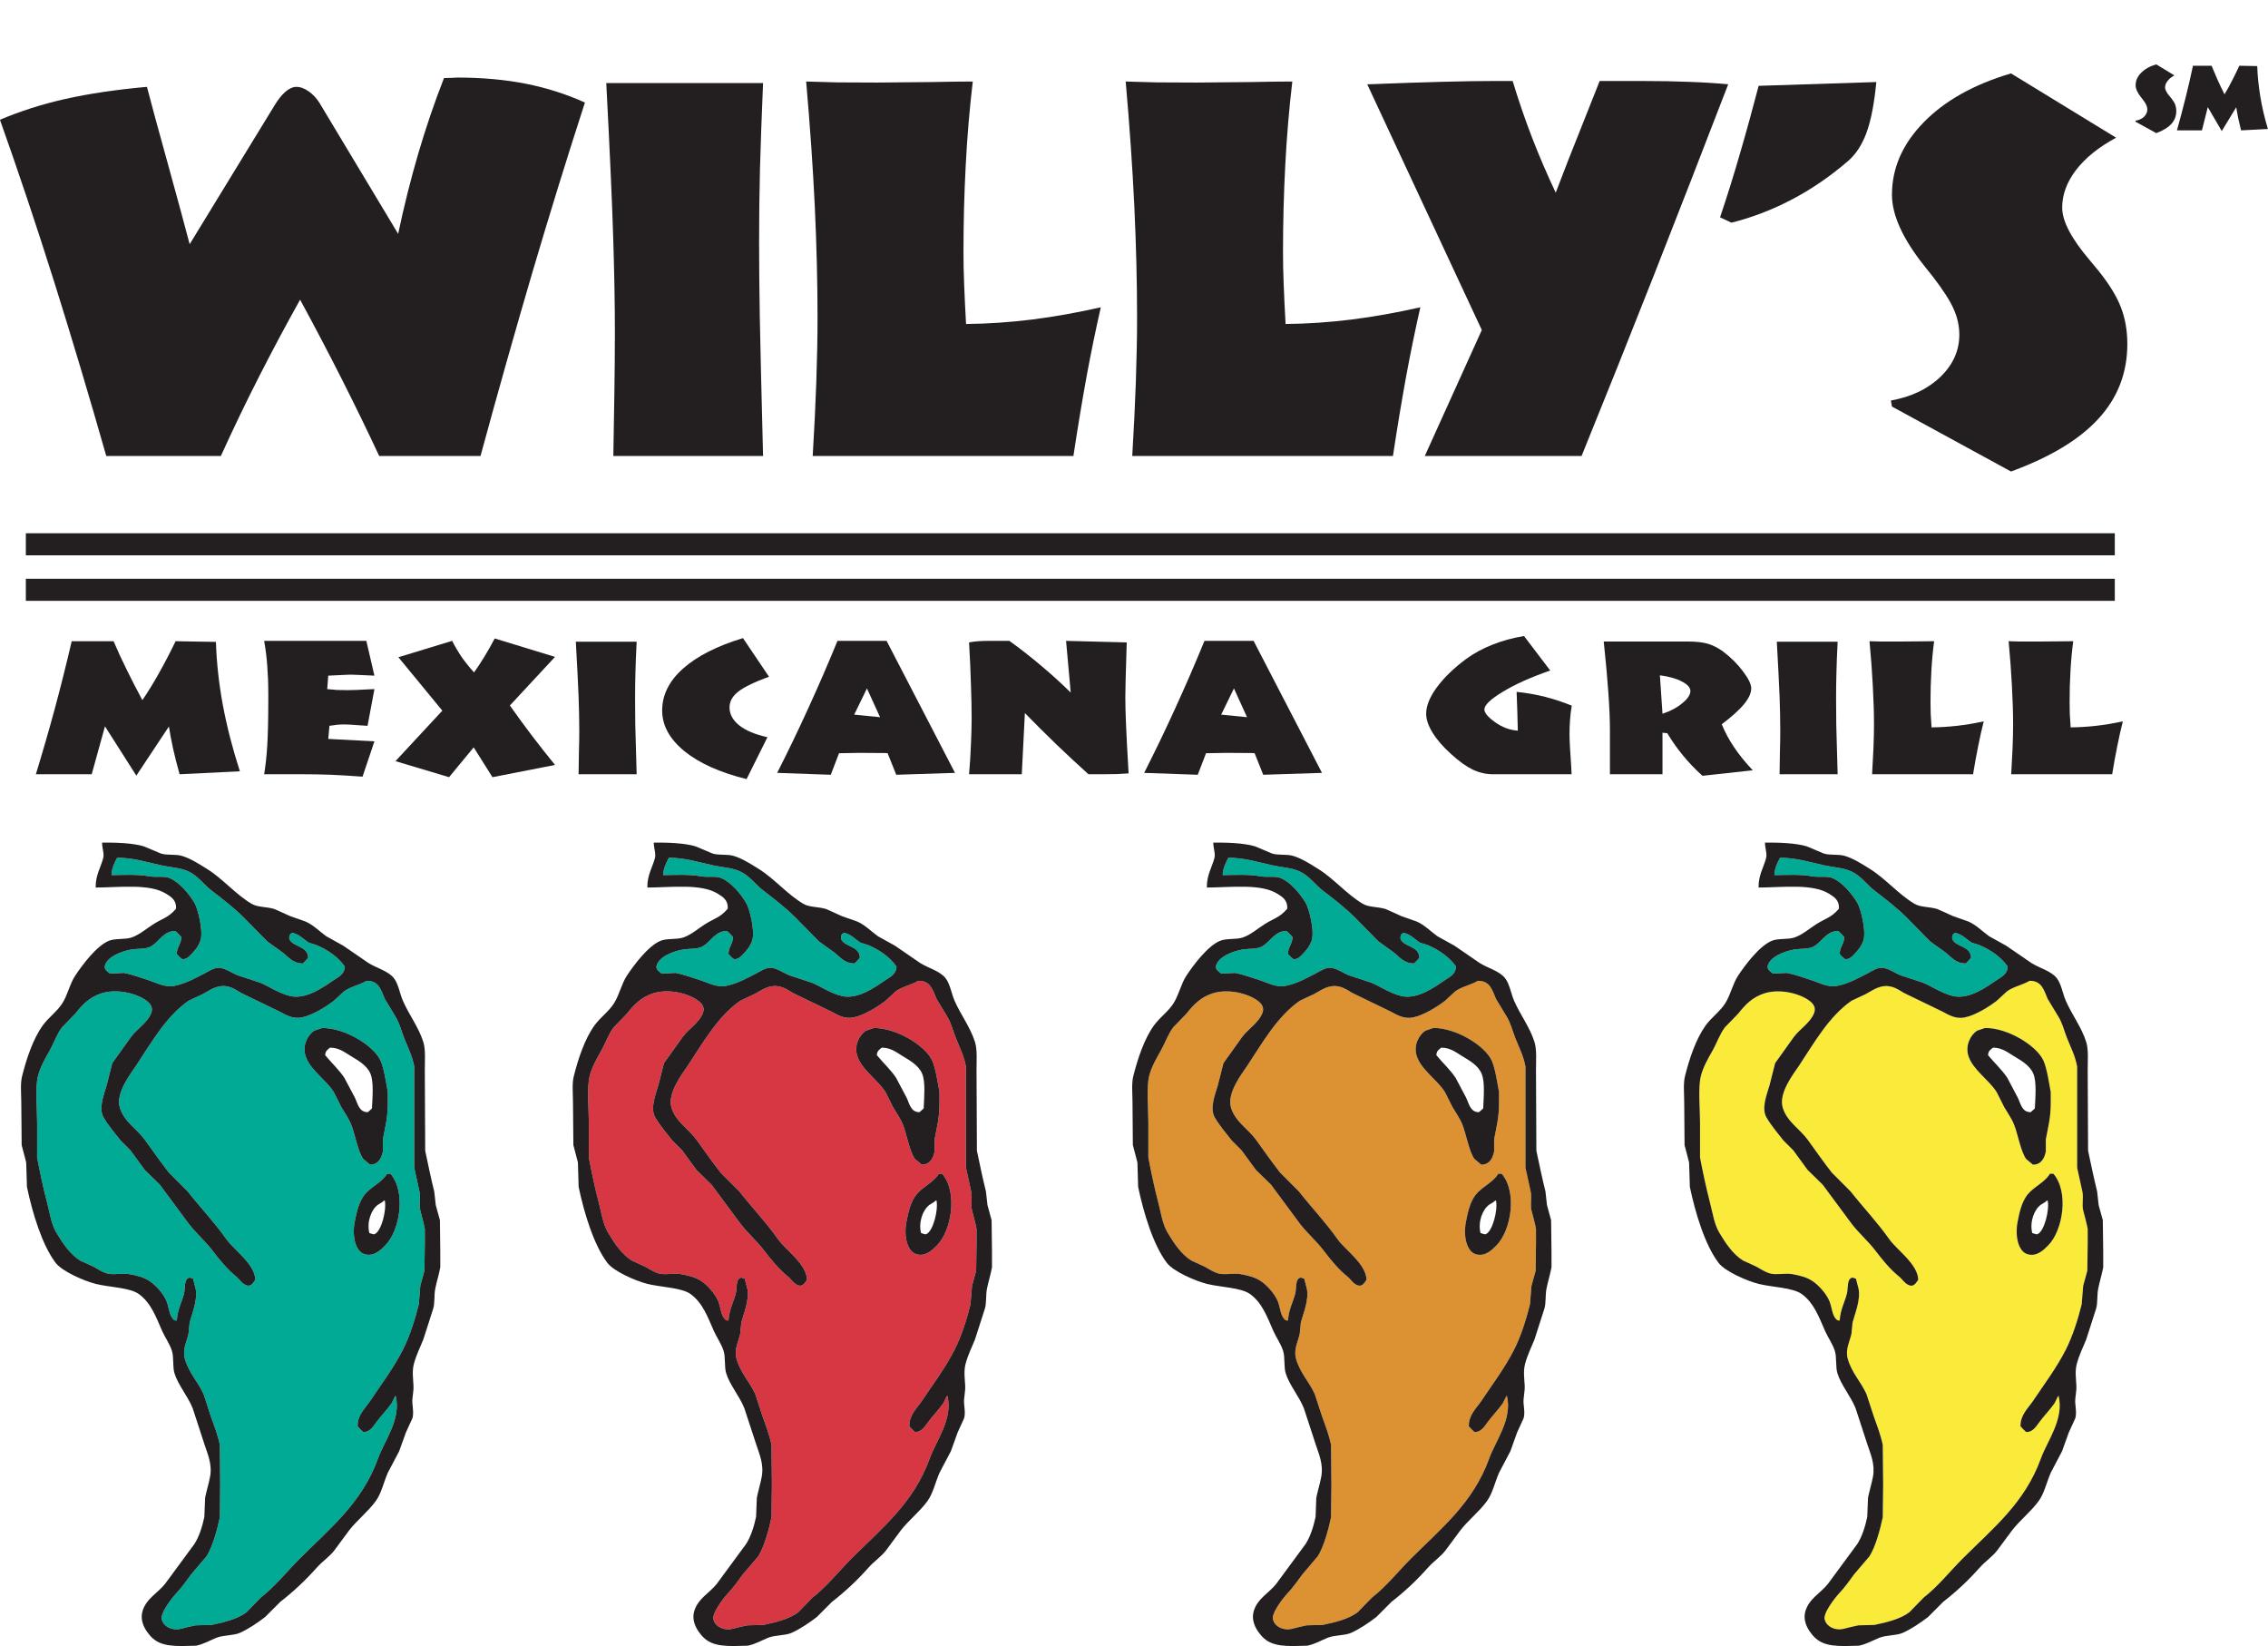 <svg version="1.1" viewBox="0 0 205.67 149.24" height="149.24pt" width="205.67pt" xmlns:xlink="http://www.w3.org/1999/xlink" xmlns="http://www.w3.org/2000/svg"><defs><g><symbol id="glyph0-0" overflow="visible"><path d="M 2.438 8.641 L 2.438 -34.453 L 26.859 -34.453 L 26.859 8.641 Z M 5.172 5.922 L 24.141 5.922 L 24.141 -31.703 L 5.172 -31.703 Z M 5.172 5.922" style="stroke:none;"></path></symbol><symbol id="glyph0-1" overflow="visible"><path d="M -0.688 -30.484 C 1.133 -31.262 3.113 -31.895 5.25 -32.375 C 7.383 -32.852 9.848 -33.219 12.641 -33.469 C 13.023 -31.988 13.656 -29.668 14.531 -26.516 C 15.402 -23.359 16.066 -20.918 16.516 -19.203 L 24.188 -31.75 C 24.508 -32.289 24.844 -32.711 25.188 -33.016 C 25.539 -33.316 25.875 -33.469 26.188 -33.469 C 26.559 -33.469 26.941 -33.324 27.328 -33.047 C 27.711 -32.773 28.035 -32.426 28.297 -32 L 35.422 -20.141 C 35.949 -22.648 36.562 -25.082 37.25 -27.438 C 37.945 -29.801 38.723 -32.078 39.578 -34.266 C 39.699 -34.266 39.906 -34.27 40.188 -34.281 C 40.465 -34.301 40.672 -34.312 40.797 -34.312 C 43.055 -34.312 45.129 -34.121 47.016 -33.75 C 48.898 -33.375 50.68 -32.805 52.359 -32.047 C 50.742 -27.066 49.148 -21.914 47.578 -16.594 C 46.016 -11.27 44.449 -5.738 42.891 0 L 33.703 0 C 32.66 -2.238 31.543 -4.531 30.359 -6.875 C 29.172 -9.227 27.895 -11.66 26.531 -14.172 C 25.258 -11.898 24.035 -9.605 22.859 -7.297 C 21.68 -4.992 20.508 -2.559 19.344 0 L 8.953 0 C 7.398 -5.457 5.824 -10.719 4.234 -15.781 C 2.641 -20.84 0.996 -25.742 -0.688 -30.484 Z M -0.688 -30.484" style="stroke:none;"></path></symbol><symbol id="glyph0-2" overflow="visible"><path d="M 2.453 0 C 2.48 -1.934 2.516 -3.832 2.547 -5.688 C 2.574 -7.539 2.594 -9.359 2.594 -11.141 C 2.594 -13.824 2.539 -16.738 2.438 -19.875 C 2.344 -23.008 2.133 -27.656 1.812 -33.812 L 16.031 -33.812 C 15.906 -30.832 15.809 -28.223 15.75 -25.984 C 15.695 -23.754 15.672 -21.523 15.672 -19.297 C 15.672 -17.504 15.691 -15.289 15.734 -12.656 C 15.785 -10.02 15.883 -5.801 16.031 0 Z M 2.453 0" style="stroke:none;"></path></symbol><symbol id="glyph0-3" overflow="visible"><path d="M 16.969 -33.953 C 16.676 -31.473 16.461 -28.934 16.328 -26.344 C 16.191 -23.758 16.125 -21.133 16.125 -18.469 C 16.125 -17.539 16.145 -16.551 16.188 -15.5 C 16.227 -14.457 16.285 -13.277 16.359 -11.969 C 18.336 -11.988 20.336 -12.125 22.359 -12.375 C 24.387 -12.633 26.461 -13.004 28.578 -13.484 C 28.129 -11.504 27.699 -9.426 27.297 -7.25 C 26.898 -5.07 26.496 -2.652 26.094 0 L 2.453 0 C 2.598 -2.414 2.707 -4.664 2.781 -6.75 C 2.852 -8.832 2.891 -10.766 2.891 -12.547 C 2.891 -15.773 2.805 -19.145 2.641 -22.656 C 2.473 -26.176 2.211 -29.941 1.859 -33.953 C 2.785 -33.922 3.719 -33.895 4.656 -33.875 C 5.602 -33.863 6.816 -33.859 8.297 -33.859 C 9.043 -33.859 10.707 -33.875 13.281 -33.906 C 14.832 -33.938 16.062 -33.953 16.969 -33.953 Z M 16.969 -33.953" style="stroke:none;"></path></symbol><symbol id="glyph0-4" overflow="visible"><path d="M 12.906 -34 C 13.445 -32.219 14.039 -30.488 14.688 -28.812 C 15.34 -27.133 16.051 -25.488 16.812 -23.875 C 17.07 -24.527 17.445 -25.504 17.938 -26.797 C 19.227 -30.055 20.18 -32.457 20.797 -34 L 24.672 -34 C 26.273 -34 27.691 -33.973 28.922 -33.922 C 30.16 -33.879 31.336 -33.805 32.453 -33.703 C 30.172 -27.773 27.918 -21.992 25.703 -16.359 C 23.484 -10.734 21.301 -5.277 19.156 0 L 4.938 0 L 10.109 -11.422 L -0.281 -33.703 L -0.141 -33.703 C 4.836 -33.898 8.613 -34 11.188 -34 Z M 12.906 -34" style="stroke:none;"></path></symbol><symbol id="glyph0-5" overflow="visible"><path d="M 3.5 -33.562 L 14.172 -33.906 C 13.984 -31.945 13.684 -30.414 13.281 -29.312 C 12.875 -28.207 12.305 -27.34 11.578 -26.719 C 9.961 -25.332 8.27 -24.176 6.5 -23.25 C 4.727 -22.32 2.902 -21.621 1.031 -21.156 L 0 -21.641 C 0.621 -23.48 1.223 -25.398 1.797 -27.391 C 2.379 -29.379 2.945 -31.438 3.5 -33.562 Z M 3.5 -33.562" style="stroke:none;"></path></symbol><symbol id="glyph0-6" overflow="visible"><path d="M 21.453 -28.859 C 19.867 -28.004 18.652 -27.023 17.812 -25.922 C 16.977 -24.828 16.562 -23.691 16.562 -22.516 C 16.562 -21.297 17.395 -19.707 19.062 -17.75 C 19.426 -17.32 19.703 -16.988 19.891 -16.75 C 20.848 -15.551 21.516 -14.457 21.891 -13.469 C 22.273 -12.488 22.469 -11.383 22.469 -10.156 C 22.469 -7.539 21.598 -5.285 19.859 -3.391 C 18.129 -1.492 15.48 0.102 11.922 1.406 L 1.125 -4.484 L 1.031 -5.031 C 2.883 -5.363 4.379 -6.078 5.516 -7.172 C 6.66 -8.273 7.234 -9.551 7.234 -11 C 7.234 -11.777 7.066 -12.547 6.734 -13.297 C 6.41 -14.055 5.762 -15.062 4.797 -16.312 C 4.641 -16.508 4.41 -16.797 4.109 -17.172 C 2.117 -19.66 1.125 -21.832 1.125 -23.688 C 1.125 -26.102 2.082 -28.289 4 -30.25 C 5.914 -32.215 8.555 -33.695 11.922 -34.688 Z M 21.453 -28.859" style="stroke:none;"></path></symbol><symbol id="glyph1-0" overflow="visible"><path d="M 0.422 1.484 L 0.422 -5.953 L 4.641 -5.953 L 4.641 1.484 Z M 0.891 1.016 L 4.172 1.016 L 4.172 -5.469 L 0.891 -5.469 Z M 0.891 1.016" style="stroke:none;"></path></symbol><symbol id="glyph1-1" overflow="visible"><path d="M 3.703 -4.984 C 3.43 -4.836 3.223 -4.664 3.078 -4.469 C 2.93 -4.281 2.859 -4.086 2.859 -3.891 C 2.859 -3.68 3.004 -3.402 3.297 -3.062 C 3.355 -2.988 3.406 -2.93 3.438 -2.891 C 3.602 -2.68 3.719 -2.492 3.781 -2.328 C 3.84 -2.16 3.875 -1.965 3.875 -1.75 C 3.875 -1.301 3.723 -0.91 3.422 -0.578 C 3.129 -0.254 2.676 0.02 2.062 0.25 L 0.188 -0.781 L 0.172 -0.875 C 0.492 -0.926 0.754 -1.047 0.953 -1.234 C 1.148 -1.43 1.25 -1.656 1.25 -1.906 C 1.25 -2.027 1.215 -2.16 1.156 -2.297 C 1.102 -2.43 0.992 -2.602 0.828 -2.812 C 0.797 -2.852 0.754 -2.906 0.703 -2.969 C 0.359 -3.395 0.188 -3.77 0.188 -4.094 C 0.188 -4.508 0.352 -4.883 0.688 -5.219 C 1.02 -5.559 1.477 -5.816 2.062 -5.984 Z M 3.703 -4.984" style="stroke:none;"></path></symbol><symbol id="glyph1-2" overflow="visible"><path d="M 2.672 -2.109 L 2.141 0 L -0.125 0 C 0.145 -0.957 0.398 -1.922 0.641 -2.891 C 0.887 -3.867 1.117 -4.859 1.328 -5.859 L 3.016 -5.859 C 3.18 -5.453 3.359 -5.035 3.547 -4.609 C 3.742 -4.18 3.957 -3.73 4.188 -3.266 C 4.402 -3.617 4.625 -4.016 4.844 -4.453 C 5.07 -4.887 5.301 -5.359 5.531 -5.859 L 7.156 -5.828 C 7.184 -4.922 7.281 -3.992 7.438 -3.047 C 7.59 -2.109 7.82 -1.133 8.125 -0.125 L 5.688 0 C 5.582 -0.426 5.492 -0.805 5.422 -1.141 C 5.359 -1.473 5.301 -1.789 5.25 -2.094 L 3.938 0.062 Z M 2.672 -2.109" style="stroke:none;"></path></symbol><symbol id="glyph2-0" overflow="visible"><path d="M 0.938 3.062 L 0.938 -12.234 L 10.406 -12.234 L 10.406 3.062 Z M 2 2.109 L 9.359 2.109 L 9.359 -11.266 L 2 -11.266 Z M 2 2.109" style="stroke:none;"></path></symbol><symbol id="glyph2-1" overflow="visible"><path d="M 6 -4.344 L 4.797 0 L -0.266 0 C 0.336 -1.965 0.91 -3.953 1.453 -5.953 C 1.992 -7.961 2.504 -10 2.984 -12.062 L 6.781 -12.062 C 7.133 -11.227 7.531 -10.367 7.969 -9.484 C 8.402 -8.598 8.879 -7.676 9.391 -6.719 C 9.887 -7.445 10.391 -8.258 10.891 -9.156 C 11.398 -10.059 11.906 -11.031 12.406 -12.062 L 16.062 -12 C 16.121 -10.125 16.332 -8.215 16.688 -6.281 C 17.051 -4.344 17.566 -2.336 18.234 -0.266 L 12.766 0 C 12.523 -0.871 12.324 -1.656 12.172 -2.344 C 12.023 -3.039 11.898 -3.703 11.797 -4.328 L 8.844 0.125 Z M 6 -4.344" style="stroke:none;"></path></symbol><symbol id="glyph2-2" overflow="visible"><path d="M 10.078 -12.094 L 10.812 -8.938 C 10.289 -8.965 9.852 -8.988 9.5 -9 C 9.145 -9.02 8.855 -9.031 8.641 -9.031 C 8.441 -9.031 8.184 -9.02 7.875 -9 C 7.57 -8.988 7.152 -8.965 6.625 -8.938 L 6.531 -7.719 C 6.82 -7.688 7.117 -7.66 7.422 -7.641 C 7.73 -7.629 8.062 -7.625 8.406 -7.625 C 8.77 -7.625 9.438 -7.648 10.406 -7.703 C 10.582 -7.711 10.719 -7.719 10.812 -7.719 L 10.188 -4.391 C 10.02 -4.398 9.773 -4.414 9.453 -4.438 C 8.805 -4.488 8.348 -4.516 8.078 -4.516 C 7.859 -4.516 7.633 -4.504 7.406 -4.484 C 7.188 -4.461 6.961 -4.43 6.734 -4.391 L 6.625 -3.203 L 10.812 -2.984 L 9.734 0.219 C 8.734 0.145 7.785 0.086 6.891 0.047 C 5.992 0.016 5.145 0 4.344 0 L 0.812 0 C 0.945 -0.809 1.039 -1.68 1.094 -2.609 C 1.152 -3.543 1.188 -4.922 1.188 -6.734 L 1.188 -7.266 C 1.188 -8.23 1.152 -9.094 1.094 -9.844 C 1.039 -10.59 0.945 -11.344 0.812 -12.094 Z M 10.078 -12.094" style="stroke:none;"></path></symbol><symbol id="glyph2-3" overflow="visible"><path d="M -0.234 -1.188 L 4.016 -5.766 L 0.031 -10.609 L 4.906 -12.094 C 5.164 -11.582 5.457 -11.086 5.781 -10.609 C 6.113 -10.141 6.484 -9.68 6.891 -9.234 C 7.199 -9.668 7.516 -10.145 7.828 -10.656 C 8.137 -11.164 8.453 -11.719 8.766 -12.312 L 14.234 -10.641 L 10.141 -6.234 C 10.793 -5.305 11.461 -4.395 12.141 -3.5 C 12.824 -2.602 13.523 -1.715 14.234 -0.844 L 8.562 0.266 L 6.859 -2.438 L 4.625 0.266 Z M -0.234 -1.188" style="stroke:none;"></path></symbol><symbol id="glyph2-4" overflow="visible"><path d="M 0.953 0 C 0.961 -0.684 0.973 -1.359 0.984 -2.016 C 1.004 -2.68 1.016 -3.328 1.016 -3.953 C 1.016 -4.91 0.992 -5.945 0.953 -7.062 C 0.91 -8.176 0.824 -9.828 0.703 -12.016 L 6.219 -12.016 C 6.164 -10.953 6.129 -10.023 6.109 -9.234 C 6.086 -8.441 6.078 -7.648 6.078 -6.859 C 6.078 -6.223 6.082 -5.434 6.094 -4.5 C 6.113 -3.562 6.156 -2.059 6.219 0 Z M 0.953 0" style="stroke:none;"></path></symbol><symbol id="glyph2-5" overflow="visible"><path d="M 9.828 -8.844 C 8.492 -8.352 7.559 -7.898 7.031 -7.484 C 6.508 -7.066 6.25 -6.59 6.25 -6.062 C 6.25 -5.445 6.547 -4.898 7.141 -4.422 C 7.742 -3.953 8.594 -3.598 9.688 -3.359 L 7.797 0.438 C 5.391 -0.152 3.508 -1 2.156 -2.094 C 0.812 -3.195 0.141 -4.426 0.141 -5.781 C 0.141 -7.184 0.77 -8.453 2.031 -9.578 C 3.289 -10.699 5.102 -11.625 7.469 -12.344 Z M 9.828 -8.844" style="stroke:none;"></path></symbol><symbol id="glyph2-6" overflow="visible"><path d="M 6.344 -5.406 L 8.688 -5.172 L 7.5 -7.781 Z M 10.156 0.047 L 9.375 -1.906 L 9.203 -1.922 C 8.109 -1.93 7.301 -1.938 6.781 -1.938 C 6.508 -1.938 6.223 -1.93 5.922 -1.922 C 5.617 -1.922 5.301 -1.914 4.969 -1.906 L 4.219 0.047 L -0.641 -0.125 C 0.324 -2.027 1.266 -3.977 2.172 -5.969 C 3.086 -7.965 3.973 -10.008 4.828 -12.094 L 9.281 -12.094 L 15.484 -0.125 Z M 10.156 0.047" style="stroke:none;"></path></symbol><symbol id="glyph2-7" overflow="visible"><path d="M 11.469 0 C 10.488 -0.883 9.52 -1.785 8.562 -2.703 C 7.602 -3.629 6.648 -4.578 5.703 -5.547 L 5.422 0 L 0.641 0 C 0.723 -0.945 0.781 -1.852 0.812 -2.719 C 0.852 -3.59 0.875 -4.391 0.875 -5.109 C 0.875 -5.98 0.852 -6.988 0.812 -8.125 C 0.781 -9.27 0.723 -10.547 0.641 -11.953 C 0.898 -12.004 1.176 -12.039 1.469 -12.062 C 1.77 -12.082 2.125 -12.094 2.531 -12.094 L 4.297 -12.094 C 5.285 -11.383 6.238 -10.637 7.156 -9.859 C 8.082 -9.086 8.984 -8.27 9.859 -7.406 L 9.438 -12.094 L 14.938 -11.953 L 14.922 -11.391 C 14.848 -9.086 14.812 -7.621 14.812 -7 C 14.812 -6.301 14.832 -5.465 14.875 -4.5 C 14.914 -3.531 14.992 -2.055 15.109 -0.078 C 14.797 -0.055 14.441 -0.035 14.047 -0.016 C 13.66 -0.004 13.199 0 12.672 0 Z M 11.469 0" style="stroke:none;"></path></symbol><symbol id="glyph2-8" overflow="visible"><path d="" style="stroke:none;"></path></symbol><symbol id="glyph2-9" overflow="visible"><path d="M 11.672 -9.406 C 9.898 -8.789 8.461 -8.145 7.359 -7.469 C 6.254 -6.801 5.703 -6.27 5.703 -5.875 C 5.703 -5.57 6.023 -5.184 6.672 -4.719 C 7.316 -4.258 8.004 -4.004 8.734 -3.953 C 8.723 -4.535 8.707 -5.125 8.688 -5.719 C 8.664 -6.309 8.645 -6.895 8.625 -7.469 C 9.539 -7.375 10.406 -7.223 11.219 -7.016 C 12.039 -6.805 12.844 -6.539 13.625 -6.219 C 13.551 -5.77 13.496 -5.336 13.469 -4.922 C 13.438 -4.504 13.422 -4.086 13.422 -3.672 C 13.422 -3.117 13.473 -2.117 13.578 -0.672 C 13.598 -0.379 13.609 -0.152 13.609 0 L 6.469 0 C 5.852 0 5.242 -0.141 4.641 -0.422 C 4.047 -0.711 3.395 -1.18 2.688 -1.828 C 1.969 -2.473 1.41 -3.113 1.016 -3.75 C 0.617 -4.395 0.422 -4.973 0.422 -5.484 C 0.422 -6.191 0.738 -6.984 1.375 -7.859 C 2.02 -8.742 2.91 -9.609 4.047 -10.453 C 4.762 -10.973 5.562 -11.406 6.438 -11.75 C 7.32 -12.102 8.273 -12.363 9.297 -12.531 Z M 11.672 -9.406" style="stroke:none;"></path></symbol><symbol id="glyph2-10" overflow="visible"><path d="M 6.094 -5.484 C 6.832 -5.73 7.438 -6.055 7.906 -6.453 C 8.383 -6.848 8.625 -7.211 8.625 -7.547 C 8.625 -7.855 8.367 -8.145 7.859 -8.406 C 7.359 -8.676 6.691 -8.863 5.859 -8.969 Z M 8.375 -12.031 L 8.5 -12.031 C 9.184 -12.031 9.758 -11.961 10.219 -11.828 C 10.676 -11.691 11.133 -11.457 11.594 -11.125 C 12.32 -10.57 12.926 -9.965 13.406 -9.312 C 13.895 -8.664 14.141 -8.16 14.141 -7.797 C 14.141 -7.367 13.93 -6.898 13.516 -6.391 C 13.109 -5.879 12.426 -5.258 11.469 -4.531 C 11.758 -3.82 12.133 -3.121 12.594 -2.438 C 13.051 -1.758 13.613 -1.066 14.281 -0.359 L 9.719 0.141 C 9.062 -0.449 8.473 -1.066 7.953 -1.703 C 7.43 -2.336 6.957 -3.008 6.531 -3.719 L 6.094 -3.766 L 6.094 0 L 1.328 0 L 1.328 -4 C 1.328 -4.977 1.277 -6.098 1.188 -7.359 C 1.102 -8.629 0.961 -10.188 0.766 -12.031 Z M 8.375 -12.031" style="stroke:none;"></path></symbol><symbol id="glyph2-11" overflow="visible"><path d="M 6.578 -12.062 C 6.461 -11.176 6.379 -10.273 6.328 -9.359 C 6.273 -8.441 6.25 -7.508 6.25 -6.562 C 6.25 -6.227 6.254 -5.871 6.266 -5.5 C 6.285 -5.133 6.312 -4.715 6.344 -4.25 C 7.102 -4.258 7.875 -4.305 8.656 -4.391 C 9.445 -4.48 10.254 -4.617 11.078 -4.797 C 10.898 -4.086 10.73 -3.348 10.578 -2.578 C 10.422 -1.805 10.262 -0.945 10.109 0 L 0.953 0 C 1.004 -0.852 1.047 -1.648 1.078 -2.391 C 1.105 -3.137 1.125 -3.828 1.125 -4.453 C 1.125 -5.598 1.086 -6.797 1.016 -8.047 C 0.953 -9.293 0.852 -10.633 0.719 -12.062 C 1.07 -12.051 1.43 -12.039 1.797 -12.031 C 2.168 -12.031 2.645 -12.031 3.219 -12.031 C 3.508 -12.031 4.156 -12.035 5.156 -12.047 C 5.746 -12.055 6.223 -12.062 6.578 -12.062 Z M 6.578 -12.062" style="stroke:none;"></path></symbol></g><clipPath id="clip1"><path d="M 1 76 L 40 76 L 40 149.238 L 1 149.238 Z M 1 76"></path></clipPath><clipPath id="clip2"><path d="M 51 76 L 90 76 L 90 149.238 L 51 149.238 Z M 51 76"></path></clipPath><clipPath id="clip3"><path d="M 102 76 L 141 76 L 141 149.238 L 102 149.238 Z M 102 76"></path></clipPath><clipPath id="clip4"><path d="M 152 76 L 191 76 L 191 149.238 L 152 149.238 Z M 152 76"></path></clipPath><clipPath id="clip5"><path d="M 193 5 L 205.672 5 L 205.672 13 L 193 13 Z M 193 5"></path></clipPath></defs><g id="surface1"><path d="M 9.977 88.273 C 10.398 88.25 10.82 88.23 11.242 88.207 C 12.102 88.387 12.828 88.664 13.637 88.926 C 14.227 89.113 14.969 89.555 15.863 89.371 C 16.906 89.152 17.766 88.652 18.637 88.207 C 18.957 88.043 19.508 87.645 20.039 87.762 C 20.605 87.883 21.027 88.207 21.512 88.41 C 22.207 88.641 22.902 88.867 23.598 89.098 C 24.484 89.477 25.273 90.043 26.27 90.293 C 27.785 90.68 29.457 89.402 30.273 88.855 C 30.699 88.574 31.258 88.312 31.266 87.625 C 30.645 86.754 29.707 86.105 28.664 85.672 C 28.449 85.605 28.23 85.535 28.016 85.469 C 27.539 85.195 27.121 84.656 26.473 84.578 C 26.348 84.691 26.266 84.699 26.234 84.918 C 26.234 84.988 26.234 85.055 26.234 85.125 C 26.562 85.902 27.91 85.715 27.945 86.836 C 27.781 87.031 27.652 87.176 27.469 87.352 C 26.52 87.355 26.129 86.73 25.586 86.324 C 25.121 85.98 24.66 85.68 24.215 85.332 C 23.508 84.613 22.801 83.895 22.094 83.176 C 21.172 82.266 20.184 81.512 19.148 80.711 C 18.516 80.219 18.051 79.555 17.336 79.137 C 16.555 78.676 15.637 78.672 14.598 78.449 C 13.352 78.184 12.16 77.777 10.625 77.766 C 10.406 78.164 10.113 78.766 10.113 79.34 C 11.238 79.328 12.473 79.258 13.469 79.441 C 14.176 79.574 14.844 79.391 15.383 79.613 C 16.293 79.996 17.156 81.055 17.645 81.875 C 17.938 82.367 18.445 84.391 18.191 85.227 C 18.031 85.754 17.715 86.148 17.367 86.496 C 17.148 86.715 16.973 86.953 16.547 86.973 C 16.312 86.809 16.215 86.707 16.035 86.496 C 16.035 85.816 16.426 85.648 16.445 84.953 C 16.258 84.738 16.113 84.594 15.898 84.406 C 14.867 84.398 14.41 85.367 13.742 85.777 C 13.207 86.102 12.52 85.961 11.754 86.117 C 10.906 86.293 9.652 86.785 9.496 87.625 C 9.473 87.93 9.77 88.094 9.977 88.273" style="stroke:none;fill-rule:nonzero;fill:rgb(0%,66.699%,58.4%);fill-opacity:1;"></path><path d="M 34.93 112.922 C 34.559 113.293 33.906 113.98 33.047 113.707 C 32.234 113.453 31.926 112.094 32.156 110.832 C 32.336 109.867 32.551 108.977 33.047 108.332 C 33.625 107.59 34.594 107.242 35.102 106.418 C 35.203 106.418 35.305 106.418 35.41 106.418 C 36.836 108.055 36.281 111.57 34.93 112.922 Z M 30.961 100.391 C 30.73 99.938 30.504 99.48 30.273 99.023 C 29.578 97.906 28.105 96.996 27.707 95.738 C 27.391 94.742 27.938 93.805 28.492 93.445 C 28.734 93.363 28.973 93.285 29.215 93.203 C 31.262 93.176 33.922 94.816 34.52 96.18 C 34.832 96.895 35.02 98.199 35.168 99.023 C 35.168 99.344 35.168 99.66 35.168 99.98 C 35.168 101.371 34.926 102.199 34.723 103.301 C 34.723 103.668 34.723 104.031 34.723 104.398 C 34.594 105.02 34.309 105.59 33.559 105.594 C 33.355 105.422 33.148 105.254 32.945 105.082 C 32.453 104.41 32.195 102.832 31.848 101.969 C 31.621 101.395 31.258 100.891 30.961 100.391 Z M 38.043 108.059 C 37.887 107.328 37.727 106.598 37.566 105.871 C 37.566 102.812 37.566 99.754 37.566 96.695 C 37.359 95.637 36.98 94.965 36.641 94.094 C 36.379 93.418 36.234 92.793 35.887 92.211 C 35.559 91.664 35.227 91.117 34.895 90.566 C 34.555 89.793 34.379 88.914 33.254 88.926 C 32.578 89.32 31.801 89.445 31.199 89.883 C 30.891 90.168 30.582 90.453 30.273 90.738 C 29.555 91.281 28.355 92.047 27.363 92.246 C 26.516 92.414 25.852 91.977 25.379 91.73 C 24.203 91.16 23.027 90.59 21.852 90.02 C 21.383 89.742 20.754 89.258 19.867 89.438 C 19.281 89.559 18.859 89.883 18.398 90.125 C 17.965 90.328 17.531 90.535 17.094 90.738 C 15.043 92.172 13.73 94.527 12.336 96.625 C 11.859 97.344 10.465 99.098 10.867 100.426 C 11.25 101.707 12.457 102.383 13.16 103.371 C 13.871 104.367 14.566 105.348 15.316 106.312 C 15.887 106.887 16.457 107.453 17.027 108.027 C 18.172 109.488 19.449 110.816 20.52 112.34 C 21.215 113.332 23.117 114.594 23.156 116.035 C 23 116.215 22.82 116.664 22.402 116.551 C 21.961 116.43 21.723 115.98 21.406 115.727 C 20.617 115.102 19.867 114.168 19.254 113.367 C 18.594 112.508 17.777 111.809 17.129 110.969 C 16.25 109.781 15.371 108.598 14.492 107.41 C 14.039 106.965 13.582 106.52 13.125 106.074 C 12.691 105.48 12.258 104.887 11.824 104.293 C 11.527 104 11.23 103.699 10.934 103.406 C 10.406 102.73 9.836 102.074 9.395 101.316 C 8.906 100.48 9.438 99.207 9.668 98.406 C 9.84 97.734 10.012 97.059 10.18 96.387 C 10.75 95.59 11.32 94.789 11.895 93.992 C 12.426 93.285 13.359 92.727 13.707 91.867 C 13.926 91.324 13.598 90.969 13.297 90.738 C 12.434 90.082 10.633 89.613 9.223 90.055 C 8.125 90.398 7.457 91.098 6.828 91.902 C 6.426 92.312 6.027 92.723 5.629 93.137 C 5.148 93.766 4.906 94.539 4.5 95.258 C 4.102 95.961 3.648 96.73 3.438 97.586 C 3.184 98.613 3.367 100.559 3.367 101.762 C 3.367 102.824 3.367 103.883 3.367 104.945 C 3.617 106.258 3.926 107.73 4.258 108.984 C 4.531 110.012 4.637 110.961 5.113 111.758 C 5.672 112.691 6.348 113.723 7.27 114.289 C 7.672 114.473 8.07 114.656 8.469 114.836 C 8.859 115.043 9.238 115.32 9.703 115.453 C 10.297 115.625 11.074 115.395 11.754 115.523 C 12.453 115.652 13 115.793 13.5 116.105 C 14.105 116.48 14.836 117.301 15.109 117.988 C 15.332 118.543 15.355 119.406 15.828 119.699 C 15.887 119.711 15.941 119.723 16 119.734 L 16.035 119.699 C 16.102 118.715 16.48 118.09 16.684 117.301 C 16.82 116.781 16.656 115.918 17.199 115.832 C 17.301 115.863 17.402 115.898 17.508 115.934 C 17.586 116.242 17.664 116.551 17.746 116.859 C 17.949 117.844 17.379 119.211 17.199 119.902 C 17.164 120.246 17.129 120.59 17.094 120.93 C 16.961 121.582 16.531 122.328 16.754 123.156 C 17.094 124.438 17.977 125.301 18.465 126.406 C 18.68 127.07 18.898 127.73 19.113 128.395 C 19.41 129.223 19.738 130.062 19.938 130.996 C 19.949 132.191 19.961 133.391 19.969 134.59 C 19.961 135.582 19.949 136.574 19.938 137.566 C 19.703 138.688 19.281 140.23 18.738 141.094 C 18.281 141.629 17.824 142.164 17.367 142.703 C 16.902 143.328 16.492 143.926 15.965 144.48 C 15.668 144.793 14.395 146.371 14.699 146.91 C 14.871 147.473 15.617 147.883 16.445 147.664 C 16.848 147.559 17.281 147.449 17.746 147.359 C 18.223 147.348 18.703 147.336 19.184 147.324 C 20.34 147.082 21.578 146.777 22.367 146.16 C 22.789 145.727 23.211 145.293 23.633 144.859 C 24.973 143.809 26 142.492 27.195 141.297 C 29.926 138.566 32.824 136.266 34.281 132.227 C 34.848 130.652 36.395 128.668 35.887 126.578 L 35.82 126.578 L 35.82 126.613 C 35.719 126.82 35.613 127.023 35.512 127.23 C 35.09 127.832 34.543 128.375 34.105 128.977 C 33.832 129.355 33.516 129.863 32.945 129.832 C 32.738 129.656 32.605 129.523 32.43 129.316 C 32.406 128.281 33.137 127.66 33.559 127.023 C 34.574 125.512 35.703 124.012 36.539 122.367 C 37.148 121.168 37.633 119.637 37.977 118.262 C 38.023 117.703 38.066 117.145 38.113 116.582 C 38.238 116.129 38.363 115.672 38.488 115.215 C 38.5 114.383 38.512 113.547 38.523 112.715 C 38.523 112.281 38.523 111.848 38.523 111.414 C 38.406 110.805 38.246 110.277 38.113 109.738 C 37.988 109.234 38.152 108.633 38.043 108.059" style="stroke:none;fill-rule:nonzero;fill:rgb(0%,66.699%,58.4%);fill-opacity:1;"></path><g clip-rule="nonzero" clip-path="url(#clip1)"><path d="M 38.523 112.715 C 38.512 113.547 38.5 114.383 38.488 115.215 C 38.363 115.672 38.238 116.129 38.113 116.582 C 38.066 117.145 38.023 117.703 37.977 118.262 C 37.633 119.637 37.148 121.168 36.539 122.367 C 35.703 124.012 34.574 125.512 33.559 127.023 C 33.137 127.66 32.406 128.281 32.43 129.316 C 32.605 129.523 32.738 129.656 32.945 129.832 C 33.516 129.863 33.832 129.355 34.105 128.977 C 34.543 128.375 35.09 127.832 35.512 127.23 C 35.613 127.023 35.719 126.82 35.82 126.613 L 35.82 126.578 L 35.887 126.578 C 36.395 128.668 34.848 130.652 34.281 132.227 C 32.824 136.266 29.926 138.566 27.195 141.297 C 26 142.492 24.973 143.809 23.633 144.859 C 23.211 145.293 22.789 145.727 22.367 146.16 C 21.578 146.777 20.34 147.082 19.184 147.324 C 18.703 147.336 18.223 147.348 17.746 147.359 C 17.281 147.449 16.848 147.559 16.445 147.664 C 15.617 147.883 14.871 147.473 14.699 146.91 C 14.395 146.371 15.668 144.793 15.965 144.48 C 16.492 143.926 16.902 143.328 17.367 142.703 C 17.824 142.164 18.281 141.629 18.738 141.094 C 19.281 140.23 19.703 138.688 19.938 137.566 C 19.949 136.574 19.961 135.582 19.969 134.59 C 19.961 133.391 19.949 132.191 19.938 130.996 C 19.738 130.062 19.41 129.223 19.113 128.395 C 18.898 127.73 18.68 127.07 18.465 126.406 C 17.977 125.301 17.094 124.438 16.754 123.156 C 16.531 122.328 16.961 121.582 17.094 120.93 C 17.129 120.59 17.164 120.246 17.199 119.902 C 17.379 119.211 17.949 117.844 17.746 116.859 C 17.664 116.551 17.586 116.242 17.508 115.934 C 17.402 115.898 17.301 115.863 17.199 115.832 C 16.656 115.918 16.82 116.781 16.684 117.301 C 16.48 118.09 16.102 118.715 16.035 119.699 L 16 119.734 C 15.941 119.723 15.887 119.711 15.828 119.699 C 15.355 119.406 15.332 118.543 15.109 117.988 C 14.836 117.301 14.105 116.48 13.5 116.105 C 13 115.793 12.453 115.652 11.754 115.523 C 11.074 115.395 10.297 115.625 9.703 115.453 C 9.238 115.32 8.859 115.043 8.469 114.836 C 8.07 114.656 7.672 114.473 7.27 114.289 C 6.348 113.723 5.672 112.691 5.113 111.758 C 4.637 110.961 4.531 110.012 4.258 108.984 C 3.926 107.73 3.617 106.258 3.367 104.945 C 3.367 103.883 3.367 102.824 3.367 101.762 C 3.367 100.559 3.184 98.613 3.438 97.586 C 3.648 96.73 4.102 95.961 4.5 95.258 C 4.906 94.539 5.148 93.766 5.629 93.137 C 6.027 92.723 6.426 92.312 6.828 91.902 C 7.457 91.098 8.125 90.398 9.223 90.055 C 10.633 89.613 12.434 90.082 13.297 90.738 C 13.598 90.969 13.926 91.324 13.707 91.867 C 13.359 92.727 12.426 93.285 11.895 93.992 C 11.32 94.789 10.75 95.59 10.18 96.387 C 10.012 97.059 9.84 97.734 9.668 98.406 C 9.438 99.207 8.906 100.48 9.395 101.316 C 9.836 102.074 10.406 102.73 10.934 103.406 C 11.23 103.699 11.527 104 11.824 104.293 C 12.258 104.887 12.691 105.48 13.125 106.074 C 13.582 106.52 14.039 106.965 14.492 107.41 C 15.371 108.598 16.25 109.781 17.129 110.969 C 17.777 111.809 18.594 112.508 19.254 113.367 C 19.867 114.168 20.617 115.102 21.406 115.727 C 21.723 115.98 21.961 116.43 22.402 116.551 C 22.82 116.664 23 116.215 23.156 116.035 C 23.117 114.594 21.215 113.332 20.52 112.34 C 19.449 110.816 18.172 109.488 17.027 108.027 C 16.457 107.453 15.887 106.887 15.316 106.312 C 14.566 105.348 13.871 104.367 13.16 103.371 C 12.457 102.383 11.25 101.707 10.867 100.426 C 10.465 99.098 11.859 97.344 12.336 96.625 C 13.73 94.527 15.043 92.172 17.094 90.738 C 17.531 90.535 17.965 90.328 18.398 90.125 C 18.859 89.883 19.281 89.559 19.867 89.438 C 20.754 89.258 21.383 89.742 21.852 90.02 C 23.027 90.59 24.203 91.16 25.379 91.73 C 25.852 91.977 26.516 92.414 27.363 92.246 C 28.355 92.047 29.555 91.281 30.273 90.738 C 30.582 90.453 30.891 90.168 31.199 89.883 C 31.801 89.445 32.578 89.32 33.254 88.926 C 34.379 88.914 34.555 89.793 34.895 90.566 C 35.227 91.117 35.559 91.664 35.887 92.211 C 36.234 92.793 36.379 93.418 36.641 94.094 C 36.98 94.965 37.359 95.637 37.566 96.695 C 37.566 99.754 37.566 102.812 37.566 105.871 C 37.727 106.598 37.887 107.328 38.043 108.059 C 38.152 108.633 37.988 109.234 38.113 109.738 C 38.246 110.277 38.406 110.805 38.523 111.414 C 38.523 111.848 38.523 112.281 38.523 112.715 Z M 11.754 86.117 C 12.52 85.961 13.207 86.102 13.742 85.777 C 14.41 85.367 14.867 84.398 15.898 84.406 C 16.113 84.594 16.258 84.738 16.445 84.953 C 16.426 85.648 16.035 85.816 16.035 86.496 C 16.215 86.707 16.312 86.809 16.547 86.973 C 16.973 86.953 17.148 86.715 17.367 86.496 C 17.715 86.148 18.031 85.754 18.191 85.227 C 18.445 84.391 17.938 82.367 17.645 81.875 C 17.156 81.055 16.293 79.996 15.383 79.613 C 14.844 79.391 14.176 79.574 13.469 79.441 C 12.473 79.258 11.238 79.328 10.113 79.34 C 10.113 78.766 10.406 78.164 10.625 77.766 C 12.16 77.777 13.352 78.184 14.598 78.449 C 15.637 78.672 16.555 78.676 17.336 79.137 C 18.051 79.555 18.516 80.219 19.148 80.711 C 20.184 81.512 21.172 82.266 22.094 83.176 C 22.801 83.895 23.508 84.613 24.215 85.332 C 24.66 85.68 25.121 85.98 25.586 86.324 C 26.129 86.73 26.52 87.355 27.469 87.352 C 27.652 87.176 27.781 87.031 27.945 86.836 C 27.91 85.715 26.562 85.902 26.234 85.125 C 26.234 85.055 26.234 84.988 26.234 84.918 C 26.266 84.699 26.348 84.691 26.473 84.578 C 27.121 84.656 27.539 85.195 28.016 85.469 C 28.23 85.535 28.449 85.605 28.664 85.672 C 29.707 86.105 30.645 86.754 31.266 87.625 C 31.258 88.312 30.699 88.574 30.273 88.855 C 29.457 89.402 27.785 90.68 26.27 90.293 C 25.273 90.043 24.484 89.477 23.598 89.098 C 22.902 88.867 22.207 88.641 21.512 88.41 C 21.027 88.207 20.605 87.883 20.039 87.762 C 19.508 87.645 18.957 88.043 18.637 88.207 C 17.766 88.652 16.906 89.152 15.863 89.371 C 14.969 89.555 14.227 89.113 13.637 88.926 C 12.828 88.664 12.102 88.387 11.242 88.207 C 10.82 88.23 10.398 88.25 9.977 88.273 C 9.77 88.094 9.473 87.93 9.496 87.625 C 9.652 86.785 10.906 86.293 11.754 86.117 Z M 39.895 110.629 C 39.77 110.172 39.641 109.715 39.516 109.258 C 39.473 108.848 39.426 108.438 39.379 108.027 C 39.098 106.902 38.797 105.484 38.559 104.328 C 38.547 101.898 38.535 99.469 38.523 97.039 C 38.523 96.16 38.605 95.16 38.387 94.469 C 37.965 93.129 37.082 91.988 36.539 90.738 C 36.246 90.07 36.137 89.223 35.719 88.684 C 35.211 88.035 34.133 87.762 33.422 87.316 C 32.66 86.789 31.895 86.266 31.129 85.742 C 30.617 85.457 30.102 85.172 29.59 84.887 C 28.977 84.453 28.43 83.867 27.707 83.551 C 27.25 83.391 26.793 83.23 26.34 83.07 C 25.859 82.855 25.379 82.637 24.898 82.422 C 24.191 82.195 23.375 82.277 22.812 81.941 C 21.332 81.059 20.199 79.66 18.738 78.758 C 18.062 78.34 17.27 77.824 16.48 77.594 C 15.895 77.426 15.145 77.562 14.598 77.387 C 14.082 77.172 13.57 76.953 13.055 76.738 C 12.098 76.434 10.441 76.375 9.258 76.395 C 9.254 76.879 9.469 77.391 9.359 77.801 C 9.125 78.68 8.664 79.324 8.676 80.469 C 10.902 80.457 13.539 80.102 15.039 81.016 C 15.555 81.328 16.004 81.617 15.965 82.387 C 15.266 83.203 14.805 83.23 13.914 83.789 C 13.289 84.18 12.695 84.723 11.961 84.988 C 11.359 85.203 10.441 85.059 9.871 85.297 C 8.75 85.766 7.488 87.453 6.828 88.445 C 6.336 89.184 6.145 90.176 5.664 90.945 C 5.176 91.719 4.406 92.238 3.883 92.965 C 3.02 94.152 2.406 95.949 2 97.586 C 1.832 98.254 1.93 99.176 1.93 99.945 C 1.941 101.238 1.953 102.527 1.965 103.816 C 2.102 104.34 2.238 104.863 2.375 105.391 C 2.398 106.133 2.422 106.875 2.445 107.613 C 2.938 109.973 3.812 112.867 5.047 114.496 C 5.633 115.266 7.617 116.141 8.707 116.41 C 9.895 116.707 11.797 116.734 12.609 117.336 C 13.688 118.133 14.121 119.34 14.699 120.656 C 14.961 121.254 15.379 121.816 15.59 122.473 C 15.781 123.062 15.637 123.922 15.828 124.527 C 16.16 125.582 17.023 126.566 17.473 127.676 C 17.836 128.793 18.203 129.91 18.566 131.027 C 18.805 131.77 19.27 132.758 19.047 133.906 C 18.914 134.582 18.73 135.152 18.602 135.789 C 18.578 136.371 18.555 136.953 18.531 137.531 C 18.348 138.406 18.062 139.297 17.645 139.965 C 16.754 141.172 15.863 142.383 14.973 143.594 C 14.316 144.43 13.254 144.93 12.918 146.09 C 12.707 146.832 13.031 147.512 13.332 147.938 C 14.012 148.918 14.777 149.238 16.48 149.238 C 16.914 149.23 17.348 149.219 17.781 149.207 C 18.496 149.055 19.027 148.73 19.629 148.488 C 20.258 148.23 21.152 148.305 21.75 148.043 C 22.527 147.699 23.379 147.113 24.043 146.605 C 24.5 146.148 24.957 145.691 25.414 145.234 C 26.625 144.293 27.719 143.262 28.734 142.121 C 29.219 141.574 29.859 141.156 30.309 140.578 C 30.766 139.965 31.223 139.348 31.676 138.73 C 32.398 137.809 33.379 137.051 34.074 136.094 C 34.594 135.379 34.789 134.391 35.168 133.527 C 35.512 132.879 35.855 132.227 36.195 131.578 C 36.402 131.008 36.605 130.438 36.812 129.867 C 37.008 129.441 37.199 129.02 37.395 128.598 C 37.527 128.164 37.426 127.625 37.395 127.195 C 37.359 126.723 37.52 126.219 37.496 125.656 C 37.469 124.98 37.355 124.344 37.531 123.668 C 37.754 122.82 38.098 122.168 38.387 121.445 C 38.684 120.52 38.98 119.594 39.277 118.672 C 39.453 118.113 39.344 117.445 39.48 116.789 C 39.613 116.152 39.797 115.586 39.926 114.906 C 39.926 114.426 39.926 113.949 39.926 113.469 C 39.914 112.52 39.906 111.574 39.895 110.629" style="stroke:none;fill-rule:nonzero;fill:rgb(13.699%,12.199%,12.5%);fill-opacity:1;"></path></g><path d="M 32.156 99.469 C 31.848 98.887 31.539 98.305 31.23 97.723 C 30.738 96.98 30.055 96.359 29.488 95.668 C 29.508 95.266 29.707 95.176 29.93 94.984 C 30.73 94.988 31.238 95.391 31.746 95.703 C 32.434 96.125 33.27 96.57 33.594 97.348 C 33.91 98.105 33.773 99.531 33.73 100.496 C 33.609 100.617 33.488 100.719 33.355 100.836 C 32.531 100.844 32.434 100 32.156 99.469 Z M 33.559 105.594 C 34.309 105.59 34.594 105.02 34.723 104.398 C 34.723 104.031 34.723 103.668 34.723 103.301 C 34.926 102.199 35.168 101.371 35.168 99.98 C 35.168 99.66 35.168 99.344 35.168 99.023 C 35.02 98.199 34.832 96.895 34.52 96.18 C 33.922 94.816 31.262 93.176 29.215 93.203 C 28.973 93.285 28.734 93.363 28.492 93.445 C 27.938 93.805 27.391 94.742 27.707 95.738 C 28.105 96.996 29.578 97.906 30.273 99.023 C 30.504 99.48 30.73 99.938 30.961 100.391 C 31.258 100.891 31.621 101.395 31.848 101.969 C 32.195 102.832 32.453 104.41 32.945 105.082 C 33.148 105.254 33.355 105.422 33.559 105.594" style="stroke:none;fill-rule:nonzero;fill:rgb(13.699%,12.199%,12.5%);fill-opacity:1;"></path><path d="M 33.969 111.895 C 33.918 111.953 33.594 111.816 33.492 111.793 C 33.246 110.801 33.66 109.664 34.281 109.223 C 34.469 109.09 34.676 109.016 34.828 108.848 L 34.895 108.848 C 35.07 109.73 34.586 111.629 33.969 111.895 Z M 35.102 106.418 C 34.594 107.242 33.625 107.59 33.047 108.332 C 32.551 108.977 32.336 109.867 32.156 110.832 C 31.926 112.094 32.234 113.453 33.047 113.707 C 33.906 113.98 34.559 113.293 34.93 112.922 C 36.281 111.57 36.836 108.055 35.41 106.418 C 35.305 106.418 35.203 106.418 35.102 106.418" style="stroke:none;fill-rule:nonzero;fill:rgb(13.699%,12.199%,12.5%);fill-opacity:1;"></path><path d="M 60.004 88.273 C 60.426 88.25 60.848 88.23 61.273 88.207 C 62.133 88.387 62.855 88.664 63.668 88.926 C 64.258 89.113 65 89.555 65.895 89.371 C 66.938 89.152 67.797 88.652 68.664 88.207 C 68.988 88.043 69.535 87.645 70.07 87.762 C 70.637 87.883 71.059 88.207 71.539 88.41 C 72.238 88.641 72.934 88.867 73.629 89.098 C 74.516 89.477 75.305 90.043 76.301 90.293 C 77.816 90.68 79.484 89.402 80.305 88.855 C 80.727 88.574 81.289 88.312 81.297 87.625 C 80.672 86.754 79.738 86.105 78.695 85.672 C 78.477 85.605 78.262 85.535 78.043 85.469 C 77.57 85.195 77.152 84.656 76.504 84.578 C 76.379 84.691 76.297 84.699 76.266 84.918 C 76.266 84.988 76.266 85.055 76.266 85.125 C 76.594 85.902 77.941 85.715 77.977 86.836 C 77.812 87.031 77.684 87.176 77.496 87.352 C 76.551 87.355 76.16 86.73 75.613 86.324 C 75.152 85.98 74.691 85.68 74.246 85.332 C 73.539 84.613 72.832 83.895 72.121 83.176 C 71.203 82.266 70.215 81.512 69.18 80.711 C 68.547 80.219 68.078 79.555 67.363 79.137 C 66.586 78.676 65.668 78.672 64.625 78.449 C 63.383 78.184 62.188 77.777 60.656 77.766 C 60.438 78.164 60.145 78.766 60.141 79.34 C 61.27 79.328 62.504 79.258 63.496 79.441 C 64.207 79.574 64.875 79.391 65.414 79.613 C 66.32 79.996 67.188 81.055 67.672 81.875 C 67.969 82.367 68.477 84.391 68.223 85.227 C 68.059 85.754 67.742 86.148 67.398 86.496 C 67.18 86.715 67.004 86.953 66.578 86.973 C 66.344 86.809 66.246 86.707 66.062 86.496 C 66.062 85.816 66.453 85.648 66.473 84.953 C 66.285 84.738 66.145 84.594 65.926 84.406 C 64.898 84.398 64.441 85.367 63.77 85.777 C 63.234 86.102 62.551 85.961 61.785 86.117 C 60.934 86.293 59.684 86.785 59.527 87.625 C 59.5 87.93 59.801 88.094 60.004 88.273" style="stroke:none;fill-rule:nonzero;fill:rgb(0%,66.699%,58.4%);fill-opacity:1;"></path><path d="M 84.961 112.922 C 84.586 113.293 83.938 113.98 83.078 113.707 C 82.266 113.453 81.957 112.094 82.188 110.832 C 82.363 109.867 82.582 108.977 83.078 108.332 C 83.652 107.59 84.621 107.242 85.133 106.418 C 85.234 106.418 85.336 106.418 85.438 106.418 C 86.867 108.055 86.309 111.57 84.961 112.922 Z M 80.988 100.391 C 80.762 99.938 80.531 99.48 80.305 99.023 C 79.605 97.906 78.137 96.996 77.738 95.738 C 77.422 94.742 77.965 93.805 78.523 93.445 C 78.766 93.363 79.004 93.285 79.242 93.203 C 81.289 93.176 83.949 94.816 84.547 96.18 C 84.859 96.895 85.051 98.199 85.199 99.023 C 85.199 99.344 85.199 99.66 85.199 99.98 C 85.199 101.371 84.957 102.199 84.754 103.301 C 84.754 103.668 84.754 104.031 84.754 104.398 C 84.625 105.02 84.34 105.59 83.59 105.594 C 83.383 105.422 83.18 105.254 82.973 105.082 C 82.48 104.41 82.223 102.832 81.879 101.969 C 81.648 101.395 81.285 100.891 80.988 100.391 Z M 88.074 108.059 C 87.914 107.328 87.754 106.598 87.594 105.871 C 87.594 102.812 87.594 99.754 87.594 96.695 C 87.391 95.637 87.012 94.965 86.672 94.094 C 86.406 93.418 86.266 92.793 85.918 92.211 C 85.586 91.664 85.258 91.117 84.926 90.566 C 84.586 89.793 84.41 88.914 83.281 88.926 C 82.609 89.32 81.832 89.445 81.227 89.883 C 80.922 90.168 80.613 90.453 80.305 90.738 C 79.586 91.281 78.387 92.047 77.395 92.246 C 76.543 92.414 75.883 91.977 75.41 91.73 C 74.234 91.16 73.059 90.59 71.883 90.02 C 71.414 89.742 70.785 89.258 69.898 89.438 C 69.312 89.559 68.887 89.883 68.426 90.125 C 67.992 90.328 67.559 90.535 67.125 90.738 C 65.07 92.172 63.762 94.527 62.367 96.625 C 61.891 97.344 60.496 99.098 60.895 100.426 C 61.281 101.707 62.484 102.383 63.188 103.371 C 63.898 104.367 64.598 105.348 65.344 106.312 C 65.914 106.887 66.484 107.453 67.055 108.027 C 68.203 109.488 69.477 110.816 70.547 112.34 C 71.246 113.332 73.148 114.594 73.184 116.035 C 73.031 116.215 72.848 116.664 72.43 116.551 C 71.992 116.43 71.754 115.98 71.438 115.727 C 70.648 115.102 69.895 114.168 69.281 113.367 C 68.625 112.508 67.809 111.809 67.16 110.969 C 66.281 109.781 65.402 108.598 64.523 107.41 C 64.066 106.965 63.609 106.52 63.156 106.074 C 62.719 105.48 62.285 104.887 61.855 104.293 C 61.559 104 61.262 103.699 60.965 103.406 C 60.434 102.73 59.867 102.074 59.422 101.316 C 58.934 100.48 59.465 99.207 59.695 98.406 C 59.867 97.734 60.039 97.059 60.211 96.387 C 60.781 95.59 61.352 94.789 61.922 93.992 C 62.457 93.285 63.387 92.727 63.734 91.867 C 63.957 91.324 63.629 90.969 63.324 90.738 C 62.465 90.082 60.66 89.613 59.254 90.055 C 58.156 90.398 57.484 91.098 56.855 91.902 C 56.457 92.312 56.059 92.723 55.656 93.137 C 55.18 93.766 54.934 94.539 54.527 95.258 C 54.133 95.961 53.676 96.73 53.469 97.586 C 53.215 98.613 53.398 100.559 53.398 101.762 C 53.398 102.824 53.398 103.883 53.398 104.945 C 53.648 106.258 53.957 107.73 54.289 108.984 C 54.559 110.012 54.668 110.961 55.145 111.758 C 55.703 112.691 56.375 113.723 57.301 114.289 C 57.699 114.473 58.098 114.656 58.5 114.836 C 58.891 115.043 59.266 115.32 59.73 115.453 C 60.328 115.625 61.105 115.395 61.785 115.523 C 62.48 115.652 63.031 115.793 63.531 116.105 C 64.137 116.48 64.863 117.301 65.141 117.988 C 65.363 118.543 65.387 119.406 65.859 119.699 C 65.914 119.711 65.973 119.723 66.031 119.734 L 66.062 119.699 C 66.129 118.715 66.508 118.09 66.715 117.301 C 66.852 116.781 66.688 115.918 67.227 115.832 C 67.332 115.863 67.434 115.898 67.535 115.934 C 67.617 116.242 67.695 116.551 67.777 116.859 C 67.98 117.844 67.406 119.211 67.227 119.902 C 67.195 120.246 67.16 120.59 67.125 120.93 C 66.988 121.582 66.562 122.328 66.781 123.156 C 67.121 124.438 68.008 125.301 68.496 126.406 C 68.711 127.07 68.926 127.73 69.145 128.395 C 69.441 129.223 69.77 130.062 69.965 130.996 C 69.977 132.191 69.988 133.391 70 134.59 C 69.988 135.582 69.977 136.574 69.965 137.566 C 69.73 138.688 69.309 140.23 68.77 141.094 C 68.312 141.629 67.855 142.164 67.398 142.703 C 66.93 143.328 66.523 143.926 65.996 144.48 C 65.699 144.793 64.426 146.371 64.727 146.91 C 64.898 147.473 65.648 147.883 66.473 147.664 C 66.879 147.559 67.312 147.449 67.777 147.359 C 68.254 147.348 68.734 147.336 69.215 147.324 C 70.371 147.082 71.605 146.777 72.398 146.16 C 72.82 145.727 73.242 145.293 73.664 144.859 C 75.004 143.809 76.031 142.492 77.223 141.297 C 79.957 138.566 82.855 136.266 84.309 132.227 C 84.875 130.652 86.422 128.668 85.918 126.578 L 85.848 126.578 L 85.848 126.613 C 85.746 126.82 85.645 127.023 85.539 127.23 C 85.121 127.832 84.574 128.375 84.137 128.977 C 83.863 129.355 83.543 129.863 82.973 129.832 C 82.77 129.656 82.637 129.523 82.461 129.316 C 82.434 128.281 83.164 127.66 83.59 127.023 C 84.602 125.512 85.73 124.012 86.566 122.367 C 87.176 121.168 87.664 119.637 88.008 118.262 C 88.051 117.703 88.098 117.145 88.145 116.582 C 88.27 116.129 88.395 115.672 88.52 115.215 C 88.531 114.383 88.543 113.547 88.555 112.715 C 88.555 112.281 88.555 111.848 88.555 111.414 C 88.438 110.805 88.277 110.277 88.145 109.738 C 88.02 109.234 88.184 108.633 88.074 108.059" style="stroke:none;fill-rule:nonzero;fill:rgb(84.299%,21.599%,26.299%);fill-opacity:1;"></path><g clip-rule="nonzero" clip-path="url(#clip2)"><path d="M 88.555 112.715 C 88.543 113.547 88.531 114.383 88.52 115.215 C 88.395 115.672 88.27 116.129 88.145 116.582 C 88.098 117.145 88.051 117.703 88.008 118.262 C 87.664 119.637 87.176 121.168 86.566 122.367 C 85.73 124.012 84.602 125.512 83.59 127.023 C 83.164 127.66 82.434 128.281 82.461 129.316 C 82.637 129.523 82.77 129.656 82.973 129.832 C 83.543 129.863 83.863 129.355 84.137 128.977 C 84.574 128.375 85.121 127.832 85.539 127.23 C 85.645 127.023 85.746 126.82 85.848 126.613 L 85.848 126.578 L 85.918 126.578 C 86.422 128.668 84.875 130.652 84.309 132.227 C 82.855 136.266 79.957 138.566 77.223 141.297 C 76.031 142.492 75.004 143.809 73.664 144.859 C 73.242 145.293 72.82 145.727 72.398 146.16 C 71.605 146.777 70.371 147.082 69.215 147.324 C 68.734 147.336 68.254 147.348 67.777 147.359 C 67.312 147.449 66.879 147.559 66.473 147.664 C 65.648 147.883 64.898 147.473 64.727 146.91 C 64.426 146.371 65.699 144.793 65.996 144.48 C 66.523 143.926 66.93 143.328 67.398 142.703 C 67.855 142.164 68.312 141.629 68.77 141.094 C 69.309 140.23 69.73 138.688 69.965 137.566 C 69.977 136.574 69.988 135.582 70 134.59 C 69.988 133.391 69.977 132.191 69.965 130.996 C 69.77 130.062 69.441 129.223 69.145 128.395 C 68.926 127.73 68.711 127.07 68.496 126.406 C 68.008 125.301 67.121 124.438 66.781 123.156 C 66.562 122.328 66.988 121.582 67.125 120.93 C 67.16 120.59 67.195 120.246 67.227 119.902 C 67.406 119.211 67.98 117.844 67.777 116.859 C 67.695 116.551 67.617 116.242 67.535 115.934 C 67.434 115.898 67.332 115.863 67.227 115.832 C 66.688 115.918 66.852 116.781 66.715 117.301 C 66.508 118.09 66.129 118.715 66.062 119.699 L 66.031 119.734 C 65.973 119.723 65.914 119.711 65.859 119.699 C 65.387 119.406 65.363 118.543 65.141 117.988 C 64.863 117.301 64.137 116.48 63.531 116.105 C 63.031 115.793 62.48 115.652 61.785 115.523 C 61.105 115.395 60.328 115.625 59.73 115.453 C 59.266 115.32 58.891 115.043 58.5 114.836 C 58.098 114.656 57.699 114.473 57.301 114.289 C 56.375 113.723 55.703 112.691 55.145 111.758 C 54.668 110.961 54.559 110.012 54.289 108.984 C 53.957 107.73 53.648 106.258 53.398 104.945 C 53.398 103.883 53.398 102.824 53.398 101.762 C 53.398 100.559 53.215 98.613 53.469 97.586 C 53.676 96.73 54.133 95.961 54.527 95.258 C 54.934 94.539 55.18 93.766 55.656 93.137 C 56.059 92.723 56.457 92.312 56.855 91.902 C 57.484 91.098 58.156 90.398 59.254 90.055 C 60.66 89.613 62.465 90.082 63.324 90.738 C 63.629 90.969 63.957 91.324 63.734 91.867 C 63.387 92.727 62.457 93.285 61.922 93.992 C 61.352 94.789 60.781 95.59 60.211 96.387 C 60.039 97.059 59.867 97.734 59.695 98.406 C 59.465 99.207 58.934 100.48 59.422 101.316 C 59.867 102.074 60.434 102.73 60.965 103.406 C 61.262 103.699 61.559 104 61.855 104.293 C 62.285 104.887 62.719 105.48 63.156 106.074 C 63.609 106.52 64.066 106.965 64.523 107.41 C 65.402 108.598 66.281 109.781 67.16 110.969 C 67.809 111.809 68.625 112.508 69.281 113.367 C 69.895 114.168 70.648 115.102 71.438 115.727 C 71.754 115.98 71.992 116.43 72.43 116.551 C 72.848 116.664 73.031 116.215 73.184 116.035 C 73.148 114.594 71.246 113.332 70.547 112.34 C 69.477 110.816 68.203 109.488 67.055 108.027 C 66.484 107.453 65.914 106.887 65.344 106.312 C 64.598 105.348 63.898 104.367 63.188 103.371 C 62.484 102.383 61.281 101.707 60.895 100.426 C 60.496 99.098 61.891 97.344 62.367 96.625 C 63.762 94.527 65.07 92.172 67.125 90.738 C 67.559 90.535 67.992 90.328 68.426 90.125 C 68.887 89.883 69.312 89.559 69.898 89.438 C 70.785 89.258 71.414 89.742 71.883 90.02 C 73.059 90.59 74.234 91.16 75.41 91.73 C 75.883 91.977 76.543 92.414 77.395 92.246 C 78.387 92.047 79.586 91.281 80.305 90.738 C 80.613 90.453 80.922 90.168 81.227 89.883 C 81.832 89.445 82.609 89.32 83.281 88.926 C 84.41 88.914 84.586 89.793 84.926 90.566 C 85.258 91.117 85.586 91.664 85.918 92.211 C 86.266 92.793 86.406 93.418 86.672 94.094 C 87.012 94.965 87.391 95.637 87.594 96.695 C 87.594 99.754 87.594 102.812 87.594 105.871 C 87.754 106.598 87.914 107.328 88.074 108.059 C 88.184 108.633 88.02 109.234 88.145 109.738 C 88.277 110.277 88.438 110.805 88.555 111.414 C 88.555 111.848 88.555 112.281 88.555 112.715 Z M 61.785 86.117 C 62.551 85.961 63.234 86.102 63.77 85.777 C 64.441 85.367 64.898 84.398 65.926 84.406 C 66.145 84.594 66.285 84.738 66.473 84.953 C 66.453 85.648 66.062 85.816 66.062 86.496 C 66.246 86.707 66.344 86.809 66.578 86.973 C 67.004 86.953 67.18 86.715 67.398 86.496 C 67.742 86.148 68.059 85.754 68.223 85.227 C 68.477 84.391 67.969 82.367 67.672 81.875 C 67.188 81.055 66.32 79.996 65.414 79.613 C 64.875 79.391 64.207 79.574 63.496 79.441 C 62.504 79.258 61.27 79.328 60.141 79.34 C 60.145 78.766 60.438 78.164 60.656 77.766 C 62.188 77.777 63.383 78.184 64.625 78.449 C 65.668 78.672 66.586 78.676 67.363 79.137 C 68.078 79.555 68.547 80.219 69.18 80.711 C 70.215 81.512 71.203 82.266 72.121 83.176 C 72.832 83.895 73.539 84.613 74.246 85.332 C 74.691 85.68 75.152 85.98 75.613 86.324 C 76.16 86.73 76.551 87.355 77.496 87.352 C 77.684 87.176 77.812 87.031 77.977 86.836 C 77.941 85.715 76.594 85.902 76.266 85.125 C 76.266 85.055 76.266 84.988 76.266 84.918 C 76.297 84.699 76.379 84.691 76.504 84.578 C 77.152 84.656 77.57 85.195 78.043 85.469 C 78.262 85.535 78.477 85.605 78.695 85.672 C 79.738 86.105 80.672 86.754 81.297 87.625 C 81.289 88.312 80.727 88.574 80.305 88.855 C 79.484 89.402 77.816 90.68 76.301 90.293 C 75.305 90.043 74.516 89.477 73.629 89.098 C 72.934 88.867 72.238 88.641 71.539 88.41 C 71.059 88.207 70.637 87.883 70.07 87.762 C 69.535 87.645 68.988 88.043 68.664 88.207 C 67.797 88.652 66.938 89.152 65.895 89.371 C 65 89.555 64.258 89.113 63.668 88.926 C 62.855 88.664 62.133 88.387 61.273 88.207 C 60.848 88.23 60.426 88.25 60.004 88.273 C 59.801 88.094 59.5 87.93 59.527 87.625 C 59.684 86.785 60.934 86.293 61.785 86.117 Z M 89.922 110.629 C 89.797 110.172 89.672 109.715 89.547 109.258 C 89.5 108.848 89.453 108.438 89.41 108.027 C 89.129 106.902 88.828 105.484 88.59 104.328 C 88.578 101.898 88.566 99.469 88.555 97.039 C 88.555 96.16 88.633 95.16 88.414 94.469 C 87.992 93.129 87.113 91.988 86.566 90.738 C 86.277 90.07 86.164 89.223 85.746 88.684 C 85.242 88.035 84.16 87.762 83.453 87.316 C 82.688 86.789 81.922 86.266 81.16 85.742 C 80.648 85.457 80.133 85.172 79.617 84.887 C 79.008 84.453 78.461 83.867 77.738 83.551 C 77.281 83.391 76.824 83.23 76.367 83.07 C 75.887 82.855 75.41 82.637 74.93 82.422 C 74.219 82.195 73.406 82.277 72.844 81.941 C 71.359 81.059 70.227 79.66 68.77 78.758 C 68.09 78.34 67.301 77.824 66.508 77.594 C 65.922 77.426 65.172 77.562 64.625 77.387 C 64.113 77.172 63.598 76.953 63.086 76.738 C 62.129 76.434 60.469 76.375 59.285 76.395 C 59.285 76.879 59.5 77.391 59.391 77.801 C 59.152 78.68 58.691 79.324 58.703 80.469 C 60.934 80.457 63.57 80.102 65.07 81.016 C 65.582 81.328 66.035 81.617 65.996 82.387 C 65.297 83.203 64.836 83.23 63.941 83.789 C 63.32 84.18 62.727 84.723 61.992 84.988 C 61.391 85.203 60.473 85.059 59.902 85.297 C 58.781 85.766 57.516 87.453 56.855 88.445 C 56.367 89.184 56.172 90.176 55.691 90.945 C 55.207 91.719 54.438 92.238 53.914 92.965 C 53.051 94.152 52.438 95.949 52.031 97.586 C 51.863 98.254 51.961 99.176 51.961 99.945 C 51.973 101.238 51.984 102.527 51.996 103.816 C 52.133 104.34 52.27 104.863 52.406 105.391 C 52.43 106.133 52.453 106.875 52.473 107.613 C 52.969 109.973 53.844 112.867 55.078 114.496 C 55.66 115.266 57.645 116.141 58.738 116.41 C 59.926 116.707 61.824 116.734 62.641 117.336 C 63.715 118.133 64.152 119.34 64.727 120.656 C 64.992 121.254 65.406 121.816 65.617 122.473 C 65.809 123.062 65.668 123.922 65.859 124.527 C 66.191 125.582 67.055 126.566 67.5 127.676 C 67.867 128.793 68.23 129.91 68.598 131.027 C 68.836 131.77 69.297 132.758 69.074 133.906 C 68.945 134.582 68.762 135.152 68.633 135.789 C 68.609 136.371 68.586 136.953 68.562 137.531 C 68.379 138.406 68.09 139.297 67.672 139.965 C 66.781 141.172 65.895 142.383 65.004 143.594 C 64.348 144.43 63.285 144.93 62.949 146.09 C 62.734 146.832 63.062 147.512 63.359 147.938 C 64.043 148.918 64.805 149.238 66.508 149.238 C 66.941 149.23 67.375 149.219 67.809 149.207 C 68.527 149.055 69.059 148.73 69.656 148.488 C 70.289 148.23 71.18 148.305 71.781 148.043 C 72.559 147.699 73.41 147.113 74.074 146.605 C 74.531 146.148 74.988 145.691 75.445 145.234 C 76.656 144.293 77.75 143.262 78.766 142.121 C 79.246 141.574 79.887 141.156 80.34 140.578 C 80.793 139.965 81.25 139.348 81.707 138.73 C 82.43 137.809 83.41 137.051 84.105 136.094 C 84.621 135.379 84.82 134.391 85.199 133.527 C 85.539 132.879 85.883 132.227 86.227 131.578 C 86.43 131.008 86.637 130.438 86.844 129.867 C 87.035 129.441 87.23 129.02 87.422 128.598 C 87.559 128.164 87.453 127.625 87.422 127.195 C 87.391 126.723 87.551 126.219 87.527 125.656 C 87.496 124.98 87.387 124.344 87.559 123.668 C 87.781 122.82 88.125 122.168 88.414 121.445 C 88.715 120.52 89.012 119.594 89.305 118.672 C 89.48 118.113 89.375 117.445 89.512 116.789 C 89.645 116.152 89.828 115.586 89.957 114.906 C 89.957 114.426 89.957 113.949 89.957 113.469 C 89.945 112.52 89.934 111.574 89.922 110.629" style="stroke:none;fill-rule:nonzero;fill:rgb(13.699%,12.199%,12.5%);fill-opacity:1;"></path></g><path d="M 82.188 99.469 C 81.879 98.887 81.57 98.305 81.262 97.723 C 80.77 96.98 80.086 96.359 79.516 95.668 C 79.539 95.266 79.734 95.176 79.961 94.984 C 80.762 94.988 81.27 95.391 81.777 95.703 C 82.465 96.125 83.301 96.57 83.625 97.348 C 83.941 98.105 83.801 99.531 83.762 100.496 C 83.637 100.617 83.52 100.719 83.383 100.836 C 82.562 100.844 82.465 100 82.188 99.469 Z M 83.59 105.594 C 84.34 105.59 84.625 105.02 84.754 104.398 C 84.754 104.031 84.754 103.668 84.754 103.301 C 84.957 102.199 85.199 101.371 85.199 99.98 C 85.199 99.66 85.199 99.344 85.199 99.023 C 85.051 98.199 84.859 96.895 84.547 96.18 C 83.949 94.816 81.289 93.176 79.242 93.203 C 79.004 93.285 78.766 93.363 78.523 93.445 C 77.965 93.805 77.422 94.742 77.738 95.738 C 78.137 96.996 79.605 97.906 80.305 99.023 C 80.531 99.48 80.762 99.938 80.988 100.391 C 81.285 100.891 81.648 101.395 81.879 101.969 C 82.223 102.832 82.48 104.41 82.973 105.082 C 83.18 105.254 83.383 105.422 83.59 105.594" style="stroke:none;fill-rule:nonzero;fill:rgb(13.699%,12.199%,12.5%);fill-opacity:1;"></path><path d="M 84 111.895 C 83.945 111.953 83.625 111.816 83.523 111.793 C 83.273 110.801 83.691 109.664 84.309 109.223 C 84.5 109.09 84.703 109.016 84.855 108.848 L 84.926 108.848 C 85.102 109.73 84.613 111.629 84 111.895 Z M 85.133 106.418 C 84.621 107.242 83.652 107.59 83.078 108.332 C 82.582 108.977 82.363 109.867 82.188 110.832 C 81.957 112.094 82.266 113.453 83.078 113.707 C 83.938 113.98 84.586 113.293 84.961 112.922 C 86.309 111.57 86.867 108.055 85.438 106.418 C 85.336 106.418 85.234 106.418 85.133 106.418" style="stroke:none;fill-rule:nonzero;fill:rgb(13.699%,12.199%,12.5%);fill-opacity:1;"></path><path d="M 110.742 88.273 C 111.164 88.25 111.586 88.23 112.008 88.207 C 112.867 88.387 113.594 88.664 114.406 88.926 C 114.992 89.113 115.734 89.555 116.629 89.371 C 117.672 89.152 118.535 88.652 119.402 88.207 C 119.723 88.043 120.273 87.645 120.809 87.762 C 121.371 87.883 121.797 88.207 122.277 88.41 C 122.973 88.641 123.672 88.867 124.367 89.098 C 125.254 89.477 126.039 90.043 127.035 90.293 C 128.555 90.68 130.223 89.402 131.039 88.855 C 131.465 88.574 132.023 88.312 132.035 87.625 C 131.41 86.754 130.473 86.105 129.434 85.672 C 129.215 85.605 129 85.535 128.781 85.469 C 128.305 85.195 127.887 84.656 127.242 84.578 C 127.117 84.691 127.031 84.699 127.004 84.918 C 127.004 84.988 127.004 85.055 127.004 85.125 C 127.328 85.902 128.68 85.715 128.715 86.836 C 128.547 87.031 128.422 87.176 128.234 87.352 C 127.289 87.355 126.895 86.73 126.352 86.324 C 125.891 85.98 125.43 85.68 124.98 85.332 C 124.273 84.613 123.566 83.895 122.859 83.176 C 121.941 82.266 120.953 81.512 119.914 80.711 C 119.285 80.219 118.816 79.555 118.102 79.137 C 117.32 78.676 116.406 78.672 115.363 78.449 C 114.117 78.184 112.926 77.777 111.395 77.766 C 111.172 78.164 110.879 78.766 110.879 79.34 C 112.004 79.328 113.242 79.258 114.234 79.441 C 114.941 79.574 115.613 79.391 116.152 79.613 C 117.059 79.996 117.922 81.055 118.41 81.875 C 118.707 82.367 119.215 84.391 118.961 85.227 C 118.797 85.754 118.48 86.148 118.137 86.496 C 117.914 86.715 117.742 86.953 117.316 86.973 C 117.082 86.809 116.98 86.707 116.801 86.496 C 116.801 85.816 117.191 85.648 117.211 84.953 C 117.023 84.738 116.883 84.594 116.664 84.406 C 115.637 84.398 115.18 85.367 114.508 85.777 C 113.973 86.102 113.289 85.961 112.523 86.117 C 111.672 86.293 110.422 86.785 110.262 87.625 C 110.238 87.93 110.539 88.094 110.742 88.273" style="stroke:none;fill-rule:nonzero;fill:rgb(0%,66.699%,58.4%);fill-opacity:1;"></path><path d="M 135.695 112.922 C 135.324 113.293 134.676 113.98 133.812 113.707 C 133.004 113.453 132.691 112.094 132.926 110.832 C 133.102 109.867 133.316 108.977 133.812 108.332 C 134.391 107.59 135.359 107.242 135.867 106.418 C 135.969 106.418 136.074 106.418 136.176 106.418 C 137.605 108.055 137.047 111.57 135.695 112.922 Z M 131.727 100.391 C 131.496 99.938 131.27 99.48 131.039 99.023 C 130.344 97.906 128.875 96.996 128.473 95.738 C 128.156 94.742 128.703 93.805 129.262 93.445 C 129.5 93.363 129.742 93.285 129.98 93.203 C 132.027 93.176 134.688 94.816 135.285 96.18 C 135.598 96.895 135.785 98.199 135.938 99.023 C 135.938 99.344 135.938 99.66 135.938 99.98 C 135.938 101.371 135.691 102.199 135.492 103.301 C 135.492 103.668 135.492 104.031 135.492 104.398 C 135.363 105.02 135.074 105.59 134.328 105.594 C 134.121 105.422 133.914 105.254 133.711 105.082 C 133.219 104.41 132.961 102.832 132.617 101.969 C 132.387 101.395 132.023 100.891 131.727 100.391 Z M 138.812 108.059 C 138.652 107.328 138.492 106.598 138.332 105.871 C 138.332 102.812 138.332 99.754 138.332 96.695 C 138.129 95.637 137.746 94.965 137.406 94.094 C 137.145 93.418 137 92.793 136.656 92.211 C 136.324 91.664 135.992 91.117 135.664 90.566 C 135.32 89.793 135.145 88.914 134.02 88.926 C 133.348 89.32 132.57 89.445 131.965 89.883 C 131.656 90.168 131.352 90.453 131.039 90.738 C 130.324 91.281 129.125 92.047 128.133 92.246 C 127.281 92.414 126.621 91.977 126.145 91.73 C 124.973 91.16 123.797 90.59 122.621 90.02 C 122.148 89.742 121.52 89.258 120.637 89.438 C 120.051 89.559 119.625 89.883 119.164 90.125 C 118.73 90.328 118.297 90.535 117.863 90.738 C 115.809 92.172 114.5 94.527 113.105 96.625 C 112.629 97.344 111.234 99.098 111.633 100.426 C 112.016 101.707 113.223 102.383 113.926 103.371 C 114.637 104.367 115.336 105.348 116.082 106.312 C 116.652 106.887 117.223 107.453 117.793 108.027 C 118.941 109.488 120.215 110.816 121.285 112.34 C 121.984 113.332 123.887 114.594 123.922 116.035 C 123.77 116.215 123.586 116.664 123.168 116.551 C 122.73 116.43 122.492 115.98 122.176 115.727 C 121.383 115.102 120.633 114.168 120.02 113.367 C 119.359 112.508 118.547 111.809 117.895 110.969 C 117.02 109.781 116.141 108.598 115.262 107.41 C 114.805 106.965 114.348 106.52 113.891 106.074 C 113.457 105.48 113.023 104.887 112.59 104.293 C 112.297 104 111.996 103.699 111.699 103.406 C 111.172 102.73 110.605 102.074 110.16 101.316 C 109.672 100.48 110.203 99.207 110.434 98.406 C 110.605 97.734 110.777 97.059 110.949 96.387 C 111.52 95.59 112.09 94.789 112.66 93.992 C 113.195 93.285 114.125 92.727 114.473 91.867 C 114.695 91.324 114.367 90.969 114.062 90.738 C 113.199 90.082 111.398 89.613 109.988 90.055 C 108.891 90.398 108.223 91.098 107.594 91.902 C 107.195 92.312 106.797 92.723 106.395 93.137 C 105.918 93.766 105.672 94.539 105.266 95.258 C 104.867 95.961 104.414 96.73 104.203 97.586 C 103.953 98.613 104.137 100.559 104.137 101.762 C 104.137 102.824 104.137 103.883 104.137 104.945 C 104.387 106.258 104.695 107.73 105.027 108.984 C 105.297 110.012 105.406 110.961 105.883 111.758 C 106.441 112.691 107.113 113.723 108.039 114.289 C 108.438 114.473 108.836 114.656 109.234 114.836 C 109.625 115.043 110.004 115.32 110.469 115.453 C 111.066 115.625 111.844 115.395 112.523 115.523 C 113.219 115.652 113.766 115.793 114.27 116.105 C 114.871 116.48 115.602 117.301 115.879 117.988 C 116.102 118.543 116.121 119.406 116.598 119.699 C 116.652 119.711 116.711 119.723 116.766 119.734 L 116.801 119.699 C 116.867 118.715 117.246 118.09 117.453 117.301 C 117.59 116.781 117.426 115.918 117.965 115.832 C 118.066 115.863 118.172 115.898 118.273 115.934 C 118.355 116.242 118.434 116.551 118.512 116.859 C 118.719 117.844 118.145 119.211 117.965 119.902 C 117.93 120.246 117.895 120.59 117.863 120.93 C 117.727 121.582 117.301 122.328 117.52 123.156 C 117.859 124.438 118.746 125.301 119.23 126.406 C 119.449 127.07 119.664 127.73 119.883 128.395 C 120.18 129.223 120.508 130.062 120.703 130.996 C 120.715 132.191 120.727 133.391 120.738 134.59 C 120.727 135.582 120.715 136.574 120.703 137.566 C 120.469 138.688 120.047 140.23 119.504 141.094 C 119.051 141.629 118.594 142.164 118.137 142.703 C 117.668 143.328 117.262 143.926 116.734 144.48 C 116.438 144.793 115.16 146.371 115.465 146.91 C 115.637 147.473 116.387 147.883 117.211 147.664 C 117.617 147.559 118.047 147.449 118.512 147.359 C 118.992 147.348 119.473 147.336 119.949 147.324 C 121.105 147.082 122.344 146.777 123.133 146.16 C 123.555 145.727 123.98 145.293 124.398 144.859 C 125.742 143.809 126.77 142.492 127.961 141.297 C 130.695 138.566 133.594 136.266 135.047 132.227 C 135.613 130.652 137.16 128.668 136.656 126.578 L 136.586 126.578 L 136.586 126.613 C 136.484 126.82 136.383 127.023 136.277 127.23 C 135.855 127.832 135.312 128.375 134.875 128.977 C 134.602 129.355 134.281 129.863 133.711 129.832 C 133.508 129.656 133.375 129.523 133.199 129.316 C 133.172 128.281 133.902 127.66 134.328 127.023 C 135.34 125.512 136.469 124.012 137.305 122.367 C 137.914 121.168 138.402 119.637 138.742 118.262 C 138.789 117.703 138.836 117.145 138.879 116.582 C 139.004 116.129 139.133 115.672 139.258 115.215 C 139.27 114.383 139.277 113.547 139.289 112.715 C 139.289 112.281 139.289 111.848 139.289 111.414 C 139.176 110.805 139.016 110.277 138.879 109.738 C 138.754 109.234 138.922 108.633 138.812 108.059" style="stroke:none;fill-rule:nonzero;fill:rgb(86.299%,57.3%,20%);fill-opacity:1;"></path><g clip-rule="nonzero" clip-path="url(#clip3)"><path d="M 139.289 112.715 C 139.277 113.547 139.27 114.383 139.258 115.215 C 139.133 115.672 139.004 116.129 138.879 116.582 C 138.836 117.145 138.789 117.703 138.742 118.262 C 138.402 119.637 137.914 121.168 137.305 122.367 C 136.469 124.012 135.34 125.512 134.328 127.023 C 133.902 127.66 133.172 128.281 133.199 129.316 C 133.375 129.523 133.508 129.656 133.711 129.832 C 134.281 129.863 134.602 129.355 134.875 128.977 C 135.312 128.375 135.855 127.832 136.277 127.23 C 136.383 127.023 136.484 126.82 136.586 126.613 L 136.586 126.578 L 136.656 126.578 C 137.16 128.668 135.613 130.652 135.047 132.227 C 133.594 136.266 130.695 138.566 127.961 141.297 C 126.77 142.492 125.742 143.809 124.398 144.859 C 123.98 145.293 123.555 145.727 123.133 146.16 C 122.344 146.777 121.105 147.082 119.949 147.324 C 119.473 147.336 118.992 147.348 118.512 147.359 C 118.047 147.449 117.617 147.559 117.211 147.664 C 116.387 147.883 115.637 147.473 115.465 146.91 C 115.16 146.371 116.438 144.793 116.734 144.48 C 117.262 143.926 117.668 143.328 118.137 142.703 C 118.594 142.164 119.051 141.629 119.504 141.094 C 120.047 140.23 120.469 138.688 120.703 137.566 C 120.715 136.574 120.727 135.582 120.738 134.59 C 120.727 133.391 120.715 132.191 120.703 130.996 C 120.508 130.062 120.18 129.223 119.883 128.395 C 119.664 127.73 119.449 127.07 119.23 126.406 C 118.746 125.301 117.859 124.438 117.52 123.156 C 117.301 122.328 117.727 121.582 117.863 120.93 C 117.895 120.59 117.93 120.246 117.965 119.902 C 118.145 119.211 118.719 117.844 118.512 116.859 C 118.434 116.551 118.355 116.242 118.273 115.934 C 118.172 115.898 118.066 115.863 117.965 115.832 C 117.426 115.918 117.59 116.781 117.453 117.301 C 117.246 118.09 116.867 118.715 116.801 119.699 L 116.766 119.734 C 116.711 119.723 116.652 119.711 116.598 119.699 C 116.121 119.406 116.102 118.543 115.879 117.988 C 115.602 117.301 114.871 116.48 114.27 116.105 C 113.766 115.793 113.219 115.652 112.523 115.523 C 111.844 115.395 111.066 115.625 110.469 115.453 C 110.004 115.32 109.625 115.043 109.234 114.836 C 108.836 114.656 108.438 114.473 108.039 114.289 C 107.113 113.723 106.441 112.691 105.883 111.758 C 105.406 110.961 105.297 110.012 105.027 108.984 C 104.695 107.73 104.387 106.258 104.137 104.945 C 104.137 103.883 104.137 102.824 104.137 101.762 C 104.137 100.559 103.953 98.613 104.203 97.586 C 104.414 96.73 104.867 95.961 105.266 95.258 C 105.672 94.539 105.918 93.766 106.395 93.137 C 106.797 92.723 107.195 92.312 107.594 91.902 C 108.223 91.098 108.891 90.398 109.988 90.055 C 111.398 89.613 113.199 90.082 114.062 90.738 C 114.367 90.969 114.695 91.324 114.473 91.867 C 114.125 92.727 113.195 93.285 112.66 93.992 C 112.09 94.789 111.52 95.59 110.949 96.387 C 110.777 97.059 110.605 97.734 110.434 98.406 C 110.203 99.207 109.672 100.48 110.16 101.316 C 110.605 102.074 111.172 102.73 111.699 103.406 C 111.996 103.699 112.297 104 112.59 104.293 C 113.023 104.887 113.457 105.48 113.891 106.074 C 114.348 106.52 114.805 106.965 115.262 107.41 C 116.141 108.598 117.02 109.781 117.895 110.969 C 118.547 111.809 119.359 112.508 120.02 113.367 C 120.633 114.168 121.383 115.102 122.176 115.727 C 122.492 115.98 122.73 116.43 123.168 116.551 C 123.586 116.664 123.77 116.215 123.922 116.035 C 123.887 114.594 121.984 113.332 121.285 112.34 C 120.215 110.816 118.941 109.488 117.793 108.027 C 117.223 107.453 116.652 106.887 116.082 106.312 C 115.336 105.348 114.637 104.367 113.926 103.371 C 113.223 102.383 112.016 101.707 111.633 100.426 C 111.234 99.098 112.629 97.344 113.105 96.625 C 114.5 94.527 115.809 92.172 117.863 90.738 C 118.297 90.535 118.73 90.328 119.164 90.125 C 119.625 89.883 120.051 89.559 120.637 89.438 C 121.52 89.258 122.148 89.742 122.621 90.02 C 123.797 90.59 124.973 91.16 126.145 91.73 C 126.621 91.977 127.281 92.414 128.133 92.246 C 129.125 92.047 130.324 91.281 131.039 90.738 C 131.352 90.453 131.656 90.168 131.965 89.883 C 132.57 89.445 133.348 89.32 134.02 88.926 C 135.145 88.914 135.32 89.793 135.664 90.566 C 135.992 91.117 136.324 91.664 136.656 92.211 C 137 92.793 137.145 93.418 137.406 94.094 C 137.746 94.965 138.129 95.637 138.332 96.695 C 138.332 99.754 138.332 102.812 138.332 105.871 C 138.492 106.598 138.652 107.328 138.812 108.059 C 138.922 108.633 138.754 109.234 138.879 109.738 C 139.016 110.277 139.176 110.805 139.289 111.414 C 139.289 111.848 139.289 112.281 139.289 112.715 Z M 112.523 86.117 C 113.289 85.961 113.973 86.102 114.508 85.777 C 115.18 85.367 115.637 84.398 116.664 84.406 C 116.883 84.594 117.023 84.738 117.211 84.953 C 117.191 85.648 116.801 85.816 116.801 86.496 C 116.98 86.707 117.082 86.809 117.316 86.973 C 117.742 86.953 117.914 86.715 118.137 86.496 C 118.48 86.148 118.797 85.754 118.961 85.227 C 119.215 84.391 118.707 82.367 118.41 81.875 C 117.922 81.055 117.059 79.996 116.152 79.613 C 115.613 79.391 114.941 79.574 114.234 79.441 C 113.242 79.258 112.004 79.328 110.879 79.34 C 110.879 78.766 111.172 78.164 111.395 77.766 C 112.926 77.777 114.117 78.184 115.363 78.449 C 116.406 78.672 117.32 78.676 118.102 79.137 C 118.816 79.555 119.285 80.219 119.914 80.711 C 120.953 81.512 121.941 82.266 122.859 83.176 C 123.566 83.895 124.273 84.613 124.98 85.332 C 125.43 85.68 125.891 85.98 126.352 86.324 C 126.895 86.73 127.289 87.355 128.234 87.352 C 128.422 87.176 128.547 87.031 128.715 86.836 C 128.68 85.715 127.328 85.902 127.004 85.125 C 127.004 85.055 127.004 84.988 127.004 84.918 C 127.031 84.699 127.117 84.691 127.242 84.578 C 127.887 84.656 128.305 85.195 128.781 85.469 C 129 85.535 129.215 85.605 129.434 85.672 C 130.473 86.105 131.41 86.754 132.035 87.625 C 132.023 88.312 131.465 88.574 131.039 88.855 C 130.223 89.402 128.555 90.68 127.035 90.293 C 126.039 90.043 125.254 89.477 124.367 89.098 C 123.672 88.867 122.973 88.641 122.277 88.41 C 121.797 88.207 121.371 87.883 120.809 87.762 C 120.273 87.645 119.723 88.043 119.402 88.207 C 118.535 88.652 117.672 89.152 116.629 89.371 C 115.734 89.555 114.992 89.113 114.406 88.926 C 113.594 88.664 112.867 88.387 112.008 88.207 C 111.586 88.23 111.164 88.25 110.742 88.273 C 110.539 88.094 110.238 87.93 110.262 87.625 C 110.422 86.785 111.672 86.293 112.523 86.117 Z M 140.66 110.629 C 140.535 110.172 140.41 109.715 140.285 109.258 C 140.238 108.848 140.191 108.438 140.148 108.027 C 139.867 106.902 139.566 105.484 139.324 104.328 C 139.312 101.898 139.301 99.469 139.289 97.039 C 139.289 96.16 139.371 95.16 139.152 94.469 C 138.73 93.129 137.852 91.988 137.305 90.738 C 137.016 90.07 136.902 89.223 136.484 88.684 C 135.98 88.035 134.898 87.762 134.191 87.316 C 133.426 86.789 132.66 86.266 131.898 85.742 C 131.383 85.457 130.871 85.172 130.355 84.887 C 129.742 84.453 129.195 83.867 128.473 83.551 C 128.016 83.391 127.562 83.23 127.105 83.07 C 126.625 82.855 126.145 82.637 125.668 82.422 C 124.957 82.195 124.145 82.277 123.578 81.941 C 122.098 81.059 120.965 79.66 119.504 78.758 C 118.828 78.34 118.039 77.824 117.246 77.594 C 116.66 77.426 115.91 77.562 115.363 77.387 C 114.852 77.172 114.336 76.953 113.824 76.738 C 112.863 76.434 111.207 76.375 110.023 76.395 C 110.02 76.879 110.238 77.391 110.125 77.801 C 109.891 78.68 109.43 79.324 109.441 80.469 C 111.672 80.457 114.309 80.102 115.809 81.016 C 116.32 81.328 116.77 81.617 116.734 82.387 C 116.035 83.203 115.57 83.23 114.68 83.789 C 114.055 84.18 113.465 84.723 112.727 84.988 C 112.129 85.203 111.211 85.059 110.641 85.297 C 109.52 85.766 108.254 87.453 107.594 88.445 C 107.105 89.184 106.91 90.176 106.43 90.945 C 105.941 91.719 105.176 92.238 104.648 92.965 C 103.785 94.152 103.176 95.949 102.766 97.586 C 102.602 98.254 102.699 99.176 102.699 99.945 C 102.711 101.238 102.723 102.527 102.73 103.816 C 102.867 104.34 103.008 104.863 103.145 105.391 C 103.164 106.133 103.188 106.875 103.211 107.613 C 103.707 109.973 104.578 112.867 105.812 114.496 C 106.398 115.266 108.383 116.141 109.477 116.41 C 110.66 116.707 112.562 116.734 113.379 117.336 C 114.453 118.133 114.891 119.34 115.465 120.656 C 115.727 121.254 116.145 121.816 116.355 122.473 C 116.547 123.062 116.406 123.922 116.598 124.527 C 116.93 125.582 117.789 126.566 118.238 127.676 C 118.605 128.793 118.969 129.91 119.336 131.027 C 119.574 131.77 120.035 132.758 119.812 133.906 C 119.684 134.582 119.496 135.152 119.367 135.789 C 119.348 136.371 119.324 136.953 119.301 137.531 C 119.117 138.406 118.828 139.297 118.41 139.965 C 117.52 141.172 116.629 142.383 115.738 143.594 C 115.086 144.43 114.02 144.93 113.688 146.09 C 113.473 146.832 113.801 147.512 114.098 147.938 C 114.781 148.918 115.543 149.238 117.246 149.238 C 117.68 149.23 118.113 149.219 118.547 149.207 C 119.266 149.055 119.797 148.73 120.395 148.488 C 121.023 148.23 121.918 148.305 122.52 148.043 C 123.297 147.699 124.148 147.113 124.812 146.605 C 125.27 146.148 125.723 145.691 126.18 145.234 C 127.395 144.293 128.488 143.262 129.5 142.121 C 129.984 141.574 130.625 141.156 131.074 140.578 C 131.531 139.965 131.988 139.348 132.445 138.73 C 133.164 137.809 134.148 137.051 134.84 136.094 C 135.359 135.379 135.559 134.391 135.938 133.527 C 136.277 132.879 136.621 132.227 136.965 131.578 C 137.168 131.008 137.371 130.438 137.578 129.867 C 137.773 129.441 137.969 129.02 138.16 128.598 C 138.297 128.164 138.191 127.625 138.16 127.195 C 138.129 126.723 138.285 126.219 138.266 125.656 C 138.234 124.98 138.121 124.344 138.297 123.668 C 138.52 122.82 138.863 122.168 139.152 121.445 C 139.449 120.52 139.746 119.594 140.043 118.672 C 140.219 118.113 140.113 117.445 140.25 116.789 C 140.383 116.152 140.562 115.586 140.695 114.906 C 140.695 114.426 140.695 113.949 140.695 113.469 C 140.684 112.52 140.672 111.574 140.66 110.629" style="stroke:none;fill-rule:nonzero;fill:rgb(13.699%,12.199%,12.5%);fill-opacity:1;"></path></g><path d="M 132.926 99.469 C 132.617 98.887 132.309 98.305 132 97.723 C 131.508 96.98 130.82 96.359 130.254 95.668 C 130.273 95.266 130.473 95.176 130.699 94.984 C 131.496 94.988 132.008 95.391 132.512 95.703 C 133.203 96.125 134.039 96.57 134.359 97.348 C 134.68 98.105 134.539 99.531 134.5 100.496 C 134.375 100.617 134.254 100.719 134.121 100.836 C 133.301 100.844 133.203 100 132.926 99.469 Z M 134.328 105.594 C 135.074 105.59 135.363 105.02 135.492 104.398 C 135.492 104.031 135.492 103.668 135.492 103.301 C 135.691 102.199 135.938 101.371 135.938 99.98 C 135.938 99.66 135.938 99.344 135.938 99.023 C 135.785 98.199 135.598 96.895 135.285 96.18 C 134.688 94.816 132.027 93.176 129.98 93.203 C 129.742 93.285 129.5 93.363 129.262 93.445 C 128.703 93.805 128.156 94.742 128.473 95.738 C 128.875 96.996 130.344 97.906 131.039 99.023 C 131.27 99.48 131.496 99.938 131.727 100.391 C 132.023 100.891 132.387 101.395 132.617 101.969 C 132.961 102.832 133.219 104.41 133.711 105.082 C 133.914 105.254 134.121 105.422 134.328 105.594" style="stroke:none;fill-rule:nonzero;fill:rgb(13.699%,12.199%,12.5%);fill-opacity:1;"></path><path d="M 134.738 111.895 C 134.684 111.953 134.363 111.816 134.258 111.793 C 134.012 110.801 134.426 109.664 135.047 109.223 C 135.238 109.09 135.441 109.016 135.594 108.848 L 135.664 108.848 C 135.84 109.73 135.352 111.629 134.738 111.895 Z M 135.867 106.418 C 135.359 107.242 134.391 107.59 133.812 108.332 C 133.316 108.977 133.102 109.867 132.926 110.832 C 132.691 112.094 133.004 113.453 133.812 113.707 C 134.676 113.98 135.324 113.293 135.695 112.922 C 137.047 111.57 137.605 108.055 136.176 106.418 C 136.074 106.418 135.969 106.418 135.867 106.418" style="stroke:none;fill-rule:nonzero;fill:rgb(13.699%,12.199%,12.5%);fill-opacity:1;"></path><path d="M 160.773 88.273 C 161.195 88.25 161.617 88.23 162.039 88.207 C 162.898 88.387 163.625 88.664 164.434 88.926 C 165.023 89.113 165.766 89.555 166.66 89.371 C 167.703 89.152 168.562 88.652 169.434 88.207 C 169.754 88.043 170.305 87.645 170.836 87.762 C 171.402 87.883 171.824 88.207 172.309 88.41 C 173.004 88.641 173.699 88.867 174.395 89.098 C 175.285 89.477 176.07 90.043 177.066 90.293 C 178.586 90.68 180.254 89.402 181.07 88.855 C 181.496 88.574 182.055 88.312 182.062 87.625 C 181.441 86.754 180.504 86.105 179.465 85.672 C 179.246 85.605 179.031 85.535 178.812 85.469 C 178.336 85.195 177.918 84.656 177.27 84.578 C 177.148 84.691 177.062 84.699 177.031 84.918 C 177.031 84.988 177.031 85.055 177.031 85.125 C 177.359 85.902 178.707 85.715 178.742 86.836 C 178.578 87.031 178.449 87.176 178.266 87.352 C 177.316 87.355 176.926 86.73 176.383 86.324 C 175.922 85.98 175.457 85.68 175.012 85.332 C 174.305 84.613 173.598 83.895 172.891 83.176 C 171.973 82.266 170.98 81.512 169.945 80.711 C 169.312 80.219 168.848 79.555 168.133 79.137 C 167.352 78.676 166.438 78.672 165.395 78.449 C 164.148 78.184 162.957 77.777 161.422 77.766 C 161.203 78.164 160.91 78.766 160.91 79.34 C 162.035 79.328 163.27 79.258 164.266 79.441 C 164.973 79.574 165.645 79.391 166.184 79.613 C 167.09 79.996 167.953 81.055 168.441 81.875 C 168.734 82.367 169.242 84.391 168.988 85.227 C 168.828 85.754 168.512 86.148 168.164 86.496 C 167.945 86.715 167.77 86.953 167.344 86.973 C 167.109 86.809 167.012 86.707 166.832 86.496 C 166.832 85.816 167.223 85.648 167.242 84.953 C 167.055 84.738 166.914 84.594 166.695 84.406 C 165.664 84.398 165.211 85.367 164.539 85.777 C 164.004 86.102 163.316 85.961 162.555 86.117 C 161.703 86.293 160.449 86.785 160.293 87.625 C 160.27 87.93 160.566 88.094 160.773 88.273" style="stroke:none;fill-rule:nonzero;fill:rgb(0%,66.699%,58.4%);fill-opacity:1;"></path><path d="M 185.727 112.922 C 185.355 113.293 184.703 113.98 183.844 113.707 C 183.031 113.453 182.723 112.094 182.953 110.832 C 183.133 109.867 183.348 108.977 183.844 108.332 C 184.422 107.59 185.391 107.242 185.898 106.418 C 186 106.418 186.105 106.418 186.207 106.418 C 187.633 108.055 187.078 111.57 185.727 112.922 Z M 181.758 100.391 C 181.527 99.938 181.301 99.48 181.07 99.023 C 180.371 97.906 178.906 96.996 178.504 95.738 C 178.188 94.742 178.734 93.805 179.289 93.445 C 179.531 93.363 179.77 93.285 180.012 93.203 C 182.059 93.176 184.719 94.816 185.316 96.18 C 185.629 96.895 185.816 98.199 185.969 99.023 C 185.969 99.344 185.969 99.66 185.969 99.98 C 185.969 101.371 185.723 102.199 185.523 103.301 C 185.523 103.668 185.523 104.031 185.523 104.398 C 185.395 105.02 185.105 105.59 184.355 105.594 C 184.152 105.422 183.945 105.254 183.742 105.082 C 183.246 104.41 182.992 102.832 182.645 101.969 C 182.418 101.395 182.055 100.891 181.758 100.391 Z M 188.844 108.059 C 188.684 107.328 188.523 106.598 188.363 105.871 C 188.363 102.812 188.363 99.754 188.363 96.695 C 188.16 95.637 187.777 94.965 187.438 94.094 C 187.176 93.418 187.031 92.793 186.684 92.211 C 186.355 91.664 186.023 91.117 185.691 90.566 C 185.352 89.793 185.176 88.914 184.051 88.926 C 183.375 89.32 182.598 89.445 181.996 89.883 C 181.688 90.168 181.379 90.453 181.07 90.738 C 180.355 91.281 179.156 92.047 178.16 92.246 C 177.312 92.414 176.648 91.977 176.176 91.73 C 175.004 91.16 173.824 90.59 172.648 90.02 C 172.18 89.742 171.551 89.258 170.664 89.438 C 170.078 89.559 169.656 89.883 169.195 90.125 C 168.762 90.328 168.328 90.535 167.895 90.738 C 165.84 92.172 164.531 94.527 163.137 96.625 C 162.656 97.344 161.262 99.098 161.664 100.426 C 162.047 101.707 163.254 102.383 163.957 103.371 C 164.668 104.367 165.363 105.348 166.113 106.312 C 166.684 106.887 167.254 107.453 167.824 108.027 C 168.973 109.488 170.246 110.816 171.316 112.34 C 172.012 113.332 173.914 114.594 173.953 116.035 C 173.797 116.215 173.617 116.664 173.199 116.551 C 172.758 116.43 172.523 115.98 172.203 115.727 C 171.414 115.102 170.664 114.168 170.051 113.367 C 169.391 112.508 168.574 111.809 167.926 110.969 C 167.047 109.781 166.172 108.598 165.289 107.41 C 164.836 106.965 164.379 106.52 163.922 106.074 C 163.488 105.48 163.055 104.887 162.621 104.293 C 162.324 104 162.027 103.699 161.73 103.406 C 161.203 102.73 160.637 102.074 160.191 101.316 C 159.703 100.48 160.234 99.207 160.465 98.406 C 160.637 97.734 160.809 97.059 160.977 96.387 C 161.547 95.59 162.117 94.789 162.691 93.992 C 163.227 93.285 164.156 92.727 164.504 91.867 C 164.723 91.324 164.395 90.969 164.094 90.738 C 163.23 90.082 161.43 89.613 160.02 90.055 C 158.922 90.398 158.254 91.098 157.625 91.902 C 157.223 92.312 156.824 92.723 156.426 93.137 C 155.949 93.766 155.703 94.539 155.297 95.258 C 154.898 95.961 154.445 96.73 154.234 97.586 C 153.98 98.613 154.164 100.559 154.164 101.762 C 154.164 102.824 154.164 103.883 154.164 104.945 C 154.414 106.258 154.727 107.73 155.055 108.984 C 155.328 110.012 155.438 110.961 155.91 111.758 C 156.469 112.691 157.145 113.723 158.07 114.289 C 158.469 114.473 158.867 114.656 159.266 114.836 C 159.656 115.043 160.035 115.32 160.5 115.453 C 161.094 115.625 161.871 115.395 162.555 115.523 C 163.25 115.652 163.797 115.793 164.297 116.105 C 164.902 116.48 165.633 117.301 165.906 117.988 C 166.133 118.543 166.152 119.406 166.629 119.699 C 166.684 119.711 166.738 119.723 166.797 119.734 L 166.832 119.699 C 166.898 118.715 167.277 118.09 167.48 117.301 C 167.617 116.781 167.453 115.918 167.996 115.832 C 168.098 115.863 168.199 115.898 168.305 115.934 C 168.383 116.242 168.465 116.551 168.543 116.859 C 168.746 117.844 168.176 119.211 167.996 119.902 C 167.961 120.246 167.926 120.59 167.895 120.93 C 167.758 121.582 167.328 122.328 167.551 123.156 C 167.891 124.438 168.777 125.301 169.262 126.406 C 169.48 127.07 169.695 127.73 169.914 128.395 C 170.207 129.223 170.535 130.062 170.734 130.996 C 170.746 132.191 170.758 133.391 170.77 134.59 C 170.758 135.582 170.746 136.574 170.734 137.566 C 170.496 138.688 170.078 140.23 169.535 141.094 C 169.078 141.629 168.621 142.164 168.164 142.703 C 167.699 143.328 167.289 143.926 166.762 144.48 C 166.465 144.793 165.191 146.371 165.496 146.91 C 165.668 147.473 166.414 147.883 167.242 147.664 C 167.645 147.559 168.078 147.449 168.543 147.359 C 169.023 147.348 169.504 147.336 169.98 147.324 C 171.137 147.082 172.375 146.777 173.164 146.16 C 173.586 145.727 174.008 145.293 174.43 144.859 C 175.77 143.809 176.797 142.492 177.992 141.297 C 180.723 138.566 183.621 136.266 185.078 132.227 C 185.645 130.652 187.191 128.668 186.684 126.578 L 186.617 126.578 L 186.617 126.613 C 186.516 126.82 186.41 127.023 186.309 127.23 C 185.887 127.832 185.344 128.375 184.906 128.977 C 184.629 129.355 184.312 129.863 183.742 129.832 C 183.535 129.656 183.406 129.523 183.227 129.316 C 183.203 128.281 183.934 127.66 184.355 127.023 C 185.371 125.512 186.5 124.012 187.336 122.367 C 187.945 121.168 188.434 119.637 188.773 118.262 C 188.82 117.703 188.863 117.145 188.91 116.582 C 189.035 116.129 189.16 115.672 189.285 115.215 C 189.297 114.383 189.309 113.547 189.32 112.715 C 189.32 112.281 189.32 111.848 189.32 111.414 C 189.203 110.805 189.047 110.277 188.91 109.738 C 188.785 109.234 188.949 108.633 188.844 108.059" style="stroke:none;fill-rule:nonzero;fill:rgb(98%,91.8%,23.099%);fill-opacity:1;"></path><g clip-rule="nonzero" clip-path="url(#clip4)"><path d="M 189.32 112.715 C 189.309 113.547 189.297 114.383 189.285 115.215 C 189.16 115.672 189.035 116.129 188.91 116.582 C 188.863 117.145 188.82 117.703 188.773 118.262 C 188.434 119.637 187.945 121.168 187.336 122.367 C 186.5 124.012 185.371 125.512 184.355 127.023 C 183.934 127.66 183.203 128.281 183.227 129.316 C 183.406 129.523 183.535 129.656 183.742 129.832 C 184.312 129.863 184.629 129.355 184.906 128.977 C 185.344 128.375 185.887 127.832 186.309 127.23 C 186.41 127.023 186.516 126.82 186.617 126.613 L 186.617 126.578 L 186.684 126.578 C 187.191 128.668 185.645 130.652 185.078 132.227 C 183.621 136.266 180.723 138.566 177.992 141.297 C 176.797 142.492 175.77 143.809 174.43 144.859 C 174.008 145.293 173.586 145.727 173.164 146.16 C 172.375 146.777 171.137 147.082 169.98 147.324 C 169.504 147.336 169.023 147.348 168.543 147.359 C 168.078 147.449 167.645 147.559 167.242 147.664 C 166.414 147.883 165.668 147.473 165.496 146.91 C 165.191 146.371 166.465 144.793 166.762 144.48 C 167.289 143.926 167.699 143.328 168.164 142.703 C 168.621 142.164 169.078 141.629 169.535 141.094 C 170.078 140.23 170.496 138.688 170.734 137.566 C 170.746 136.574 170.758 135.582 170.77 134.59 C 170.758 133.391 170.746 132.191 170.734 130.996 C 170.535 130.062 170.207 129.223 169.914 128.395 C 169.695 127.73 169.48 127.07 169.262 126.406 C 168.777 125.301 167.891 124.438 167.551 123.156 C 167.328 122.328 167.758 121.582 167.895 120.93 C 167.926 120.59 167.961 120.246 167.996 119.902 C 168.176 119.211 168.746 117.844 168.543 116.859 C 168.465 116.551 168.383 116.242 168.305 115.934 C 168.199 115.898 168.098 115.863 167.996 115.832 C 167.453 115.918 167.617 116.781 167.48 117.301 C 167.277 118.09 166.898 118.715 166.832 119.699 L 166.797 119.734 C 166.738 119.723 166.684 119.711 166.629 119.699 C 166.152 119.406 166.133 118.543 165.906 117.988 C 165.633 117.301 164.902 116.48 164.297 116.105 C 163.797 115.793 163.25 115.652 162.555 115.523 C 161.871 115.395 161.094 115.625 160.5 115.453 C 160.035 115.32 159.656 115.043 159.266 114.836 C 158.867 114.656 158.469 114.473 158.07 114.289 C 157.145 113.723 156.469 112.691 155.91 111.758 C 155.438 110.961 155.328 110.012 155.055 108.984 C 154.727 107.73 154.414 106.258 154.164 104.945 C 154.164 103.883 154.164 102.824 154.164 101.762 C 154.164 100.559 153.98 98.613 154.234 97.586 C 154.445 96.73 154.898 95.961 155.297 95.258 C 155.703 94.539 155.949 93.766 156.426 93.137 C 156.824 92.723 157.223 92.312 157.625 91.902 C 158.254 91.098 158.922 90.398 160.02 90.055 C 161.43 89.613 163.23 90.082 164.094 90.738 C 164.395 90.969 164.723 91.324 164.504 91.867 C 164.156 92.727 163.227 93.285 162.691 93.992 C 162.117 94.789 161.547 95.59 160.977 96.387 C 160.809 97.059 160.637 97.734 160.465 98.406 C 160.234 99.207 159.703 100.48 160.191 101.316 C 160.637 102.074 161.203 102.73 161.73 103.406 C 162.027 103.699 162.324 104 162.621 104.293 C 163.055 104.887 163.488 105.48 163.922 106.074 C 164.379 106.52 164.836 106.965 165.289 107.41 C 166.172 108.598 167.047 109.781 167.926 110.969 C 168.574 111.809 169.391 112.508 170.051 113.367 C 170.664 114.168 171.414 115.102 172.203 115.727 C 172.523 115.98 172.758 116.43 173.199 116.551 C 173.617 116.664 173.797 116.215 173.953 116.035 C 173.914 114.594 172.012 113.332 171.316 112.34 C 170.246 110.816 168.973 109.488 167.824 108.027 C 167.254 107.453 166.684 106.887 166.113 106.312 C 165.363 105.348 164.668 104.367 163.957 103.371 C 163.254 102.383 162.047 101.707 161.664 100.426 C 161.262 99.098 162.656 97.344 163.137 96.625 C 164.531 94.527 165.84 92.172 167.895 90.738 C 168.328 90.535 168.762 90.328 169.195 90.125 C 169.656 89.883 170.078 89.559 170.664 89.438 C 171.551 89.258 172.18 89.742 172.648 90.02 C 173.824 90.59 175.004 91.16 176.176 91.73 C 176.648 91.977 177.312 92.414 178.16 92.246 C 179.156 92.047 180.355 91.281 181.07 90.738 C 181.379 90.453 181.688 90.168 181.996 89.883 C 182.598 89.445 183.375 89.32 184.051 88.926 C 185.176 88.914 185.352 89.793 185.691 90.566 C 186.023 91.117 186.355 91.664 186.684 92.211 C 187.031 92.793 187.176 93.418 187.438 94.094 C 187.777 94.965 188.16 95.637 188.363 96.695 C 188.363 99.754 188.363 102.812 188.363 105.871 C 188.523 106.598 188.684 107.328 188.844 108.059 C 188.949 108.633 188.785 109.234 188.91 109.738 C 189.047 110.277 189.203 110.805 189.32 111.414 C 189.32 111.848 189.32 112.281 189.32 112.715 Z M 162.555 86.117 C 163.316 85.961 164.004 86.102 164.539 85.777 C 165.211 85.367 165.664 84.398 166.695 84.406 C 166.914 84.594 167.055 84.738 167.242 84.953 C 167.223 85.648 166.832 85.816 166.832 86.496 C 167.012 86.707 167.109 86.809 167.344 86.973 C 167.77 86.953 167.945 86.715 168.164 86.496 C 168.512 86.148 168.828 85.754 168.988 85.227 C 169.242 84.391 168.734 82.367 168.441 81.875 C 167.953 81.055 167.09 79.996 166.184 79.613 C 165.645 79.391 164.973 79.574 164.266 79.441 C 163.27 79.258 162.035 79.328 160.91 79.34 C 160.91 78.766 161.203 78.164 161.422 77.766 C 162.957 77.777 164.148 78.184 165.395 78.449 C 166.438 78.672 167.352 78.676 168.133 79.137 C 168.848 79.555 169.312 80.219 169.945 80.711 C 170.98 81.512 171.973 82.266 172.891 83.176 C 173.598 83.895 174.305 84.613 175.012 85.332 C 175.457 85.68 175.922 85.98 176.383 86.324 C 176.926 86.73 177.316 87.355 178.266 87.352 C 178.449 87.176 178.578 87.031 178.742 86.836 C 178.707 85.715 177.359 85.902 177.031 85.125 C 177.031 85.055 177.031 84.988 177.031 84.918 C 177.062 84.699 177.148 84.691 177.27 84.578 C 177.918 84.656 178.336 85.195 178.812 85.469 C 179.031 85.535 179.246 85.605 179.465 85.672 C 180.504 86.105 181.441 86.754 182.062 87.625 C 182.055 88.312 181.496 88.574 181.07 88.855 C 180.254 89.402 178.586 90.68 177.066 90.293 C 176.07 90.043 175.285 89.477 174.395 89.098 C 173.699 88.867 173.004 88.641 172.309 88.41 C 171.824 88.207 171.402 87.883 170.836 87.762 C 170.305 87.645 169.754 88.043 169.434 88.207 C 168.562 88.652 167.703 89.152 166.66 89.371 C 165.766 89.555 165.023 89.113 164.434 88.926 C 163.625 88.664 162.898 88.387 162.039 88.207 C 161.617 88.23 161.195 88.25 160.773 88.273 C 160.566 88.094 160.27 87.93 160.293 87.625 C 160.449 86.785 161.703 86.293 162.555 86.117 Z M 190.691 110.629 C 190.566 110.172 190.438 109.715 190.312 109.258 C 190.27 108.848 190.223 108.438 190.176 108.027 C 189.898 106.902 189.598 105.484 189.355 104.328 C 189.344 101.898 189.332 99.469 189.32 97.039 C 189.32 96.16 189.402 95.16 189.184 94.469 C 188.762 93.129 187.883 91.988 187.336 90.738 C 187.043 90.07 186.934 89.223 186.516 88.684 C 186.008 88.035 184.93 87.762 184.223 87.316 C 183.457 86.789 182.691 86.266 181.926 85.742 C 181.414 85.457 180.898 85.172 180.387 84.887 C 179.773 84.453 179.227 83.867 178.504 83.551 C 178.047 83.391 177.59 83.23 177.137 83.07 C 176.656 82.855 176.176 82.637 175.695 82.422 C 174.988 82.195 174.176 82.277 173.609 81.941 C 172.129 81.059 170.996 79.66 169.535 78.758 C 168.859 78.34 168.066 77.824 167.277 77.594 C 166.691 77.426 165.941 77.562 165.395 77.387 C 164.879 77.172 164.367 76.953 163.855 76.738 C 162.895 76.434 161.238 76.375 160.055 76.395 C 160.051 76.879 160.266 77.391 160.156 77.801 C 159.922 78.68 159.461 79.324 159.473 80.469 C 161.699 80.457 164.336 80.102 165.84 81.016 C 166.352 81.328 166.801 81.617 166.762 82.387 C 166.062 83.203 165.602 83.23 164.711 83.789 C 164.086 84.18 163.492 84.723 162.758 84.988 C 162.156 85.203 161.238 85.059 160.672 85.297 C 159.551 85.766 158.285 87.453 157.625 88.445 C 157.133 89.184 156.941 90.176 156.461 90.945 C 155.973 91.719 155.203 92.238 154.68 92.965 C 153.816 94.152 153.203 95.949 152.797 97.586 C 152.633 98.254 152.73 99.176 152.73 99.945 C 152.738 101.238 152.754 102.527 152.762 103.816 C 152.898 104.34 153.035 104.863 153.172 105.391 C 153.195 106.133 153.219 106.875 153.242 107.613 C 153.738 109.973 154.609 112.867 155.844 114.496 C 156.43 115.266 158.414 116.141 159.508 116.41 C 160.691 116.707 162.594 116.734 163.406 117.336 C 164.484 118.133 164.922 119.34 165.496 120.656 C 165.758 121.254 166.176 121.816 166.387 122.473 C 166.578 123.062 166.438 123.922 166.629 124.527 C 166.961 125.582 167.82 126.566 168.27 127.676 C 168.633 128.793 169 129.91 169.363 131.027 C 169.605 131.77 170.066 132.758 169.844 133.906 C 169.711 134.582 169.527 135.152 169.398 135.789 C 169.379 136.371 169.352 136.953 169.328 137.531 C 169.148 138.406 168.859 139.297 168.441 139.965 C 167.551 141.172 166.66 142.383 165.77 143.594 C 165.113 144.43 164.051 144.93 163.715 146.09 C 163.504 146.832 163.828 147.512 164.129 147.938 C 164.812 148.918 165.574 149.238 167.277 149.238 C 167.711 149.23 168.145 149.219 168.578 149.207 C 169.297 149.055 169.824 148.73 170.426 148.488 C 171.055 148.23 171.949 148.305 172.547 148.043 C 173.324 147.699 174.176 147.113 174.844 146.605 C 175.297 146.148 175.754 145.691 176.211 145.234 C 177.422 144.293 178.52 143.262 179.531 142.121 C 180.016 141.574 180.656 141.156 181.105 140.578 C 181.562 139.965 182.02 139.348 182.477 138.73 C 183.195 137.809 184.176 137.051 184.871 136.094 C 185.391 135.379 185.59 134.391 185.969 133.527 C 186.309 132.879 186.652 132.227 186.992 131.578 C 187.199 131.008 187.402 130.438 187.609 129.867 C 187.805 129.441 187.996 129.02 188.191 128.598 C 188.324 128.164 188.223 127.625 188.191 127.195 C 188.156 126.723 188.316 126.219 188.293 125.656 C 188.266 124.98 188.152 124.344 188.328 123.668 C 188.551 122.82 188.895 122.168 189.184 121.445 C 189.48 120.52 189.777 119.594 190.074 118.672 C 190.25 118.113 190.141 117.445 190.281 116.789 C 190.414 116.152 190.594 115.586 190.727 114.906 C 190.727 114.426 190.727 113.949 190.727 113.469 C 190.715 112.52 190.703 111.574 190.691 110.629" style="stroke:none;fill-rule:nonzero;fill:rgb(13.699%,12.199%,12.5%);fill-opacity:1;"></path></g><path d="M 182.953 99.469 C 182.645 98.887 182.34 98.305 182.031 97.723 C 181.535 96.98 180.852 96.359 180.285 95.668 C 180.305 95.266 180.504 95.176 180.73 94.984 C 181.527 94.988 182.035 95.391 182.543 95.703 C 183.234 96.125 184.066 96.57 184.391 97.348 C 184.707 98.105 184.57 99.531 184.527 100.496 C 184.406 100.617 184.285 100.719 184.152 100.836 C 183.328 100.844 183.234 100 182.953 99.469 Z M 184.355 105.594 C 185.105 105.59 185.395 105.02 185.523 104.398 C 185.523 104.031 185.523 103.668 185.523 103.301 C 185.723 102.199 185.969 101.371 185.969 99.98 C 185.969 99.66 185.969 99.344 185.969 99.023 C 185.816 98.199 185.629 96.895 185.316 96.18 C 184.719 94.816 182.059 93.176 180.012 93.203 C 179.77 93.285 179.531 93.363 179.289 93.445 C 178.734 93.805 178.188 94.742 178.504 95.738 C 178.906 96.996 180.371 97.906 181.07 99.023 C 181.301 99.48 181.527 99.938 181.758 100.391 C 182.055 100.891 182.418 101.395 182.645 101.969 C 182.992 102.832 183.246 104.41 183.742 105.082 C 183.945 105.254 184.152 105.422 184.355 105.594" style="stroke:none;fill-rule:nonzero;fill:rgb(13.699%,12.199%,12.5%);fill-opacity:1;"></path><path d="M 184.77 111.895 C 184.715 111.953 184.395 111.816 184.289 111.793 C 184.043 110.801 184.457 109.664 185.078 109.223 C 185.266 109.09 185.473 109.016 185.625 108.848 L 185.691 108.848 C 185.867 109.73 185.383 111.629 184.77 111.895 Z M 185.898 106.418 C 185.391 107.242 184.422 107.59 183.844 108.332 C 183.348 108.977 183.133 109.867 182.953 110.832 C 182.723 112.094 183.031 113.453 183.844 113.707 C 184.703 113.98 185.355 113.293 185.727 112.922 C 187.078 111.57 187.633 108.055 186.207 106.418 C 186.105 106.418 186 106.418 185.898 106.418" style="stroke:none;fill-rule:nonzero;fill:rgb(13.699%,12.199%,12.5%);fill-opacity:1;"></path><g style="fill:rgb(13.699%,12.199%,12.5%);fill-opacity:1;"><use y="41.344" x="0.684" xlink:href="#glyph0-1"></use><use y="41.344" x="53.166" xlink:href="#glyph0-2"></use><use y="41.344" x="71.246" xlink:href="#glyph0-3"></use><use y="41.344" x="100.223" xlink:href="#glyph0-3"></use></g><g style="fill:rgb(13.699%,12.199%,12.5%);fill-opacity:1;"><use y="41.344" x="124.266" xlink:href="#glyph0-4"></use></g><g style="fill:rgb(13.699%,12.199%,12.5%);fill-opacity:1;"><use y="41.344" x="155.98" xlink:href="#glyph0-5"></use><use y="41.344" x="170.444" xlink:href="#glyph0-6"></use></g><g clip-rule="nonzero" clip-path="url(#clip5)"><g style="fill:rgb(13.699%,12.199%,12.5%);fill-opacity:1;"><use y="11.82" x="193.478" xlink:href="#glyph1-1"></use><use y="11.82" x="197.538" xlink:href="#glyph1-2"></use></g></g><g style="fill:rgb(13.699%,12.199%,12.5%);fill-opacity:1;"><use y="70.197" x="3.519" xlink:href="#glyph2-1"></use></g><g style="fill:rgb(13.699%,12.199%,12.5%);fill-opacity:1;"><use y="70.197" x="23.142" xlink:href="#glyph2-2"></use></g><g style="fill:rgb(13.699%,12.199%,12.5%);fill-opacity:1;"><use y="70.197" x="36.097" xlink:href="#glyph2-3"></use></g><g style="fill:rgb(13.699%,12.199%,12.5%);fill-opacity:1;"><use y="70.197" x="51.515" xlink:href="#glyph2-4"></use></g><g style="fill:rgb(13.699%,12.199%,12.5%);fill-opacity:1;"><use y="70.197" x="59.906" xlink:href="#glyph2-5"></use></g><g style="fill:rgb(13.699%,12.199%,12.5%);fill-opacity:1;"><use y="70.197" x="71.118" xlink:href="#glyph2-6"></use></g><g style="fill:rgb(13.699%,12.199%,12.5%);fill-opacity:1;"><use y="70.197" x="87.237" xlink:href="#glyph2-7"></use></g><g style="fill:rgb(13.699%,12.199%,12.5%);fill-opacity:1;"><use y="70.197" x="104.398" xlink:href="#glyph2-6"></use></g><g style="fill:rgb(13.699%,12.199%,12.5%);fill-opacity:1;"><use y="70.197" x="120.516" xlink:href="#glyph2-8"></use></g><g style="fill:rgb(13.699%,12.199%,12.5%);fill-opacity:1;"><use y="70.197" x="128.907" xlink:href="#glyph2-9"></use></g><g style="fill:rgb(13.699%,12.199%,12.5%);fill-opacity:1;"><use y="70.197" x="144.666" xlink:href="#glyph2-10"></use></g><g style="fill:rgb(13.699%,12.199%,12.5%);fill-opacity:1;"><use y="70.197" x="160.425" xlink:href="#glyph2-4"></use></g><g style="fill:rgb(13.699%,12.199%,12.5%);fill-opacity:1;"><use y="70.197" x="168.815" xlink:href="#glyph2-11"></use></g><g style="fill:rgb(13.699%,12.199%,12.5%);fill-opacity:1;"><use y="70.197" x="181.43" xlink:href="#glyph2-11"></use></g><path d="M 2.344 48.348 L 2.344 50.348 L 191.777 50.348 L 191.777 48.348 L 2.344 48.348" style="stroke:none;fill-rule:nonzero;fill:rgb(13.699%,12.199%,12.5%);fill-opacity:1;"></path><path d="M 2.344 52.473 L 2.344 54.473 L 191.777 54.473 L 191.777 52.473 L 2.344 52.473" style="stroke:none;fill-rule:nonzero;fill:rgb(13.699%,12.199%,12.5%);fill-opacity:1;"></path></g></svg> 